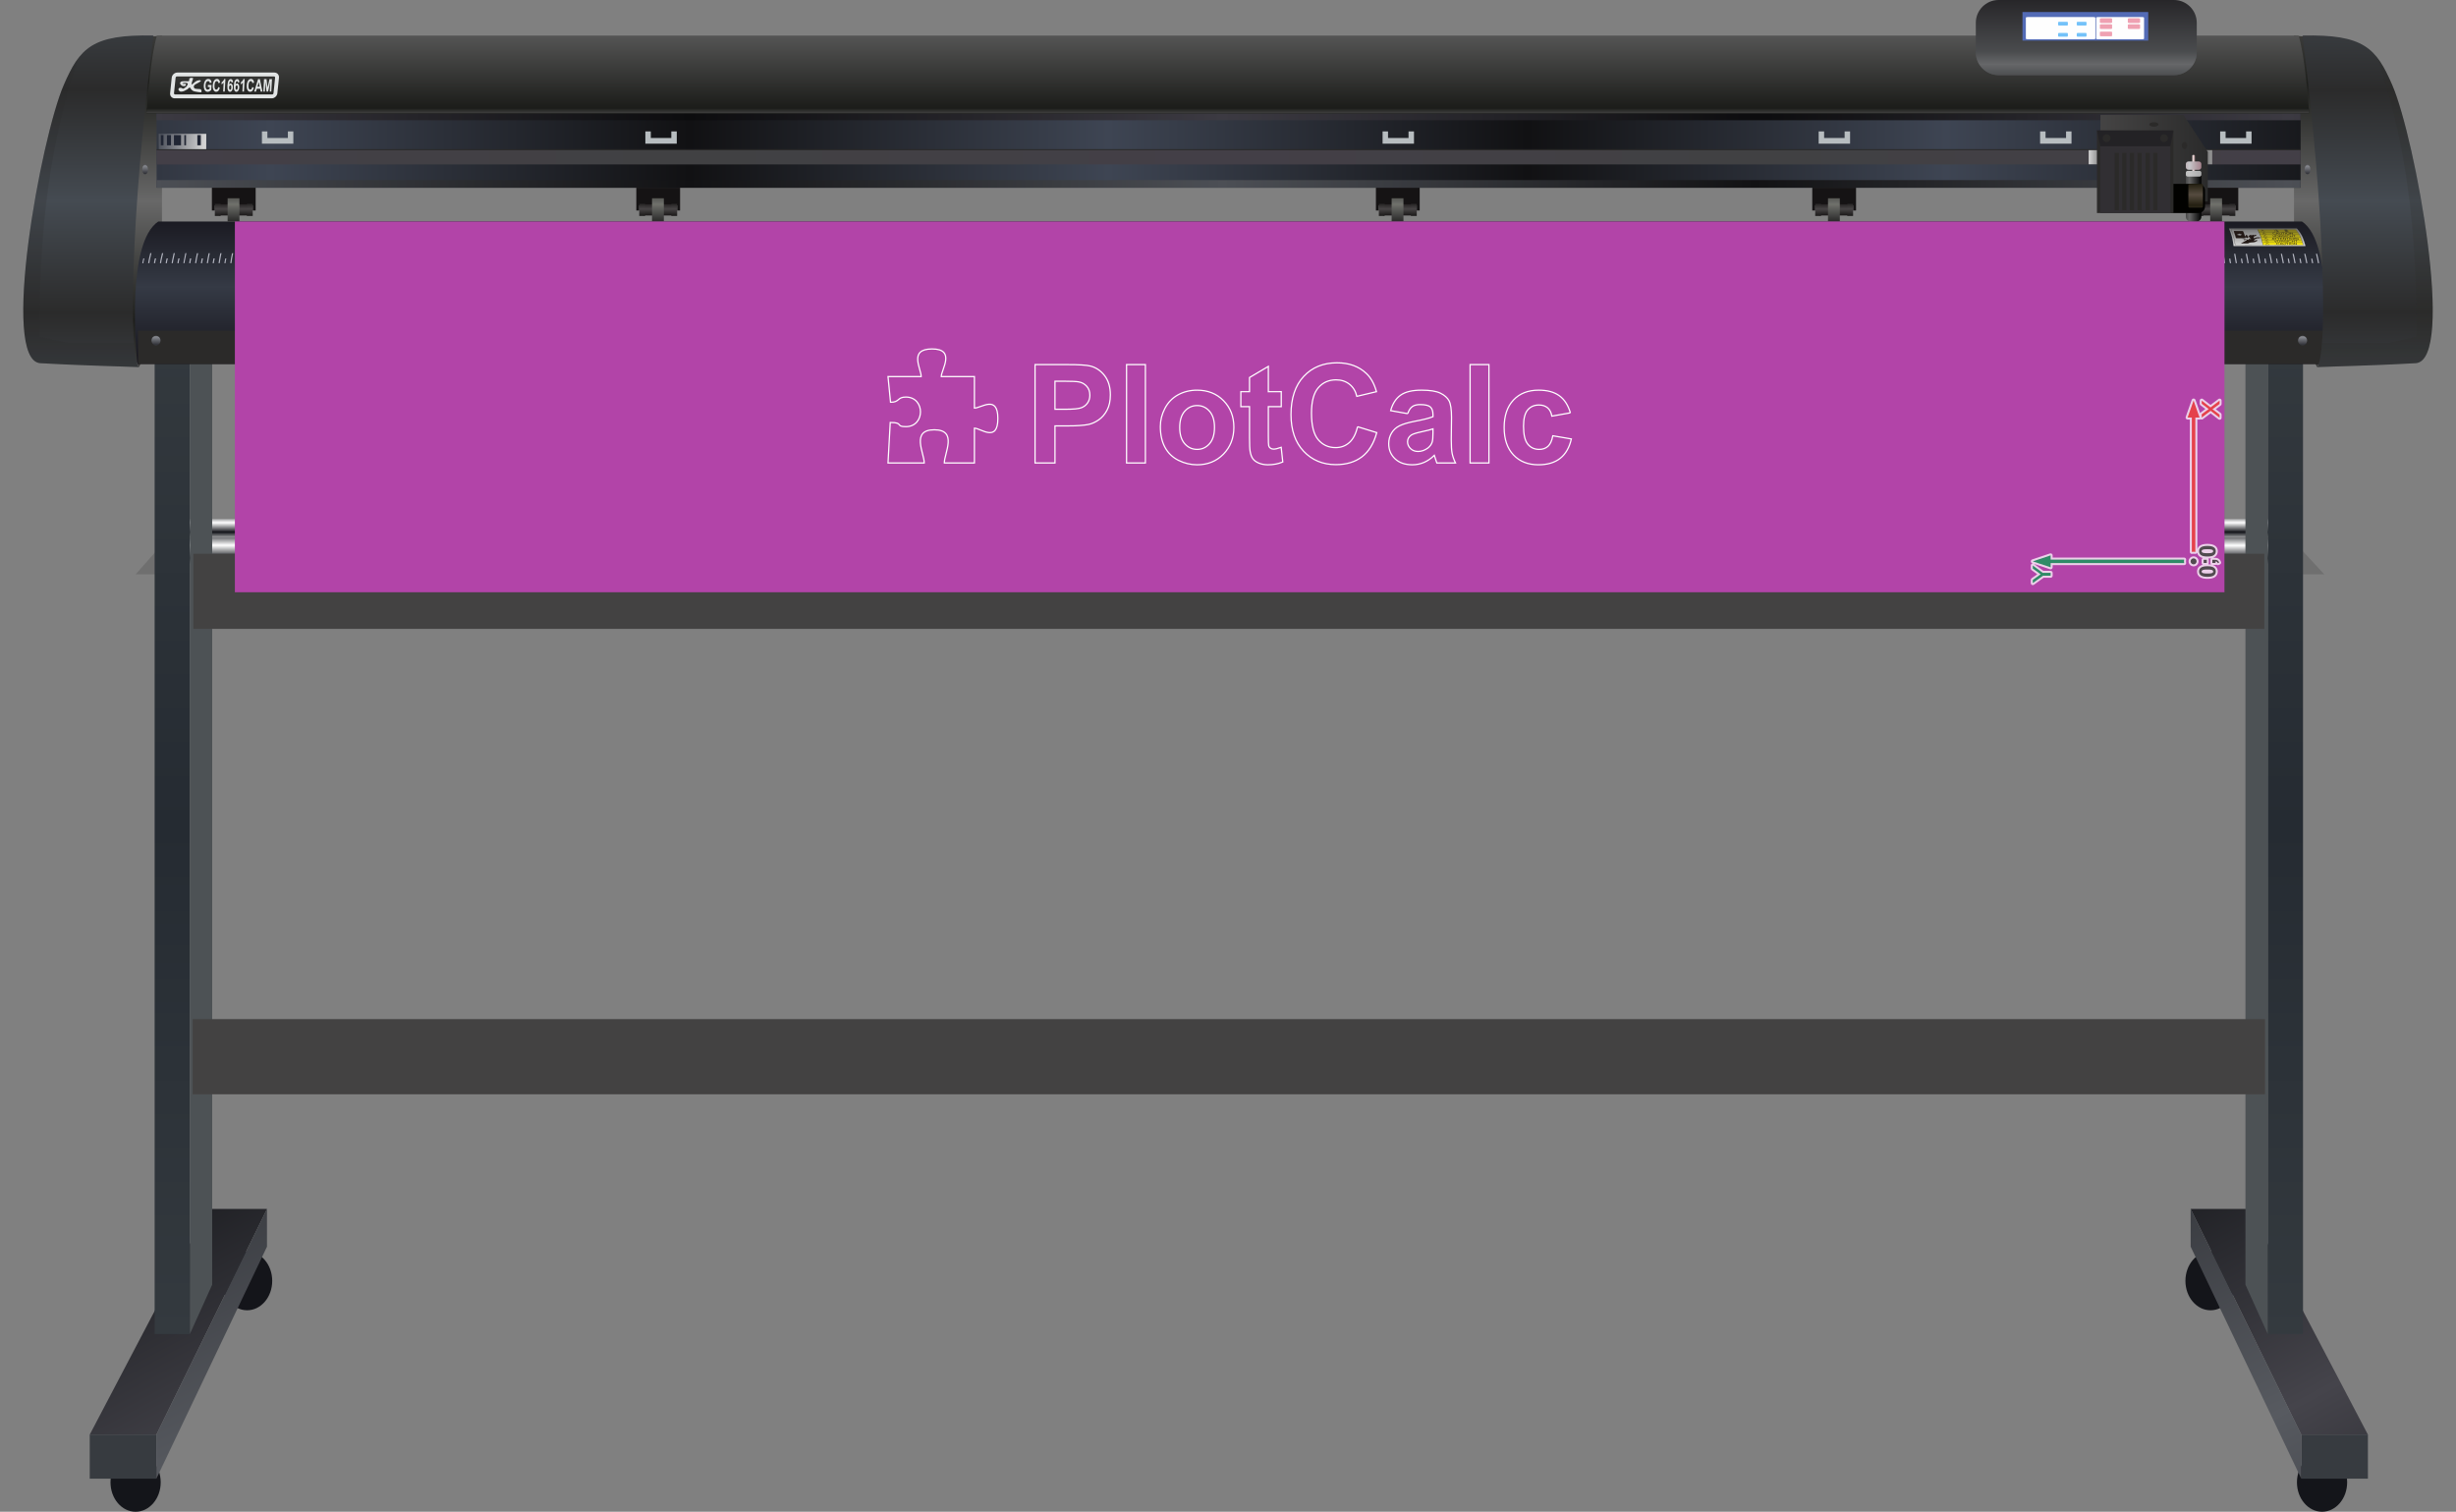 <!-- Creator: plotcalc.com 1000$ --><svg version="1.2" xmlns="http://www.w3.org/2000/svg" viewBox="-1775067 -179219 1987413 1223245" xmlns:xlink="http://www.w3.org/1999/xlink"><rect x="-1775067" y="-179219" width="1987413" height="1223245" fill="#808080" stroke="none"/><defs><linearGradient id="G1" x1="-825052" x2="-825052" y1="79960" y2="-16320" spreadMethod="reflect" gradientUnits="userSpaceOnUse"><stop offset="0%" stop-color="rgba(30,31,28,1)"/><stop offset="100%" stop-color="rgba(104,104,104,1)"/></linearGradient><linearGradient id="G2" x1="-1643985" x2="-1643985" y1="79960" y2="-16320" spreadMethod="reflect" gradientUnits="userSpaceOnUse"><stop offset="0%" stop-color="rgba(30,31,28,1)"/><stop offset="100%" stop-color="rgba(104,104,104,1)"/></linearGradient><linearGradient id="G3" x1="-1556144" x2="-1217168" y1="-57706" y2="-57706" spreadMethod="reflect" gradientUnits="userSpaceOnUse"><stop offset="0%" stop-color="rgba(62,69,83,1)"/><stop offset="100%" stop-color="rgba(17,17,19,1)"/></linearGradient><linearGradient id="G4" x1="-1648348" x2="-1217168" y1="-85017" y2="-85017" spreadMethod="reflect" gradientUnits="userSpaceOnUse"><stop offset="0%" stop-color="rgba(60,58,66,1)"/><stop offset="100%" stop-color="rgba(12,12,14,1)"/></linearGradient><linearGradient id="G5" x1="-1648348" x2="-1217168" y1="-30395" y2="-30395" spreadMethod="reflect" gradientUnits="userSpaceOnUse"><stop offset="0%" stop-color="rgba(76,79,85,1)"/><stop offset="100%" stop-color="rgba(18,18,20,1)"/></linearGradient><linearGradient id="G6" x1="-1648348" x2="-1217168" y1="-51937" y2="-51937" spreadMethod="reflect" gradientUnits="userSpaceOnUse"><stop offset="0%" stop-color="rgba(67,63,71,1)"/><stop offset="100%" stop-color="rgba(65,65,67,1)"/></linearGradient><linearGradient id="G7" x1="-1622405" x2="-1622405" y1="243683" y2="236041" spreadMethod="reflect" gradientUnits="userSpaceOnUse"><stop offset="0%" stop-color="rgba(255,255,255,1)"/><stop offset="100%" stop-color="rgba(20,22,27,1)"/></linearGradient><linearGradient id="G8" x1="-1622334" x2="-1622333" y1="261978" y2="251708" spreadMethod="reflect" gradientUnits="userSpaceOnUse"><stop offset="0%" stop-color="rgba(255,255,255,1)"/><stop offset="100%" stop-color="rgba(20,22,27,1)"/></linearGradient><linearGradient id="G9" x1="-1559029" x2="-1656257" y1="981617" y2="799881" spreadMethod="reflect" gradientUnits="userSpaceOnUse"><stop offset="0%" stop-color="rgba(69,68,75,1)"/><stop offset="100%" stop-color="rgba(29,30,34,1)"/></linearGradient><linearGradient id="G10" x1="-1649931" x2="-1649931" y1="489557" y2="78927" spreadMethod="reflect" gradientUnits="userSpaceOnUse"><stop offset="0%" stop-color="rgba(37,43,50,1)"/><stop offset="100%" stop-color="rgba(52,58,63,1)"/></linearGradient><linearGradient id="G11" x1="-1559029" x2="-1648544" y1="981617" y2="799026" spreadMethod="reflect" gradientUnits="userSpaceOnUse"><stop offset="0%" stop-color="rgba(87,90,96,1)"/><stop offset="100%" stop-color="rgba(55,57,62,1)"/></linearGradient><linearGradient id="G12" x1="-835813" x2="-933042" y1="981617" y2="799881" spreadMethod="reflect" gradientUnits="userSpaceOnUse"><stop offset="0%" stop-color="rgba(69,68,75,1)"/><stop offset="100%" stop-color="rgba(29,30,34,1)"/></linearGradient><linearGradient id="G13" x1="-916869" x2="-916869" y1="489557" y2="78927" spreadMethod="reflect" gradientUnits="userSpaceOnUse"><stop offset="0%" stop-color="rgba(37,43,50,1)"/><stop offset="100%" stop-color="rgba(52,58,63,1)"/></linearGradient><linearGradient id="G14" x1="-889718" x2="-979233" y1="981617" y2="799026" spreadMethod="reflect" gradientUnits="userSpaceOnUse"><stop offset="0%" stop-color="rgba(87,90,96,1)"/><stop offset="100%" stop-color="rgba(55,57,62,1)"/></linearGradient><linearGradient id="G15" x1="-1645488" x2="-1609804" y1="-67153" y2="-61420" spreadMethod="reflect" gradientUnits="userSpaceOnUse"><stop offset="0%" stop-color="rgba(78,82,92,1)"/><stop offset="100%" stop-color="rgba(212,212,212,1)"/></linearGradient><linearGradient id="G16" x1="-1544340" x2="-1544340" y1="115314" y2="53015" spreadMethod="reflect" gradientUnits="userSpaceOnUse"><stop offset="0%" stop-color="rgba(22,21,28,1)"/><stop offset="100%" stop-color="rgba(53,58,69,1)"/></linearGradient><linearGradient id="G17" x1="-927875" x2="-927875" y1="3914" y2="25160" spreadMethod="reflect" gradientUnits="userSpaceOnUse"><stop offset="0%" stop-color="rgba(102,102,102,1)"/><stop offset="100%" stop-color="rgba(254,254,254,1)"/></linearGradient><linearGradient id="G18" x1="-913316" x2="-913315" y1="6511" y2="19044" spreadMethod="reflect" gradientUnits="userSpaceOnUse"><stop offset="0%" stop-color="rgba(120,111,32,1)"/><stop offset="100%" stop-color="rgba(249,233,12,1)"/></linearGradient><linearGradient id="G19" x1="-1657385" x2="-1657385" y1="-38751" y2="-44685" spreadMethod="reflect" gradientUnits="userSpaceOnUse"><stop offset="0%" stop-color="rgba(50,51,57,1)"/><stop offset="100%" stop-color="rgba(131,133,139,1)"/></linearGradient><linearGradient id="G20" x1="-1591718" x2="-1591718" y1="-10085" y2="-4852" spreadMethod="reflect" gradientUnits="userSpaceOnUse"><stop offset="0%" stop-color="rgba(71,68,69,1)"/><stop offset="100%" stop-color="rgba(27,25,25,1)"/></linearGradient><linearGradient id="G21" x1="-1600027" x2="-1600027" y1="-10144" y2="-4459" spreadMethod="reflect" gradientUnits="userSpaceOnUse"><stop offset="0%" stop-color="rgba(71,68,69,1)"/><stop offset="100%" stop-color="rgba(27,25,25,1)"/></linearGradient><linearGradient id="G22" x1="-1574053" x2="-1574053" y1="-10144" y2="-4459" spreadMethod="reflect" gradientUnits="userSpaceOnUse"><stop offset="0%" stop-color="rgba(71,68,69,1)"/><stop offset="100%" stop-color="rgba(27,25,25,1)"/></linearGradient><linearGradient id="G23" x1="-1585023" x2="-1585023" y1="-13944" y2="0" spreadMethod="reflect" gradientUnits="userSpaceOnUse"><stop offset="0%" stop-color="rgba(112,113,108,1)"/><stop offset="100%" stop-color="rgba(41,41,41,1)"/></linearGradient><linearGradient id="G24" x1="-1273547" x2="-1273547" y1="-10085" y2="-4852" spreadMethod="reflect" gradientUnits="userSpaceOnUse"><stop offset="0%" stop-color="rgba(71,68,69,1)"/><stop offset="100%" stop-color="rgba(27,25,25,1)"/></linearGradient><linearGradient id="G25" x1="-1281856" x2="-1281856" y1="-10144" y2="-4459" spreadMethod="reflect" gradientUnits="userSpaceOnUse"><stop offset="0%" stop-color="rgba(71,68,69,1)"/><stop offset="100%" stop-color="rgba(27,25,25,1)"/></linearGradient><linearGradient id="G26" x1="-1255882" x2="-1255882" y1="-10144" y2="-4459" spreadMethod="reflect" gradientUnits="userSpaceOnUse"><stop offset="0%" stop-color="rgba(71,68,69,1)"/><stop offset="100%" stop-color="rgba(27,25,25,1)"/></linearGradient><linearGradient id="G27" x1="-1266852" x2="-1266852" y1="-13944" y2="0" spreadMethod="reflect" gradientUnits="userSpaceOnUse"><stop offset="0%" stop-color="rgba(112,113,108,1)"/><stop offset="100%" stop-color="rgba(41,41,41,1)"/></linearGradient><linearGradient id="G28" x1="-964248" x2="-964248" y1="-10085" y2="-4852" spreadMethod="reflect" gradientUnits="userSpaceOnUse"><stop offset="0%" stop-color="rgba(71,68,69,1)"/><stop offset="100%" stop-color="rgba(27,25,25,1)"/></linearGradient><linearGradient id="G29" x1="-972557" x2="-972557" y1="-10144" y2="-4459" spreadMethod="reflect" gradientUnits="userSpaceOnUse"><stop offset="0%" stop-color="rgba(71,68,69,1)"/><stop offset="100%" stop-color="rgba(27,25,25,1)"/></linearGradient><linearGradient id="G30" x1="-946583" x2="-946583" y1="-10144" y2="-4459" spreadMethod="reflect" gradientUnits="userSpaceOnUse"><stop offset="0%" stop-color="rgba(71,68,69,1)"/><stop offset="100%" stop-color="rgba(27,25,25,1)"/></linearGradient><linearGradient id="G31" x1="-957553" x2="-957553" y1="-13944" y2="0" spreadMethod="reflect" gradientUnits="userSpaceOnUse"><stop offset="0%" stop-color="rgba(112,113,108,1)"/><stop offset="100%" stop-color="rgba(41,41,41,1)"/></linearGradient><linearGradient id="G32" x1="-1648412" x2="-1648411" y1="99623" y2="93689" spreadMethod="reflect" gradientUnits="userSpaceOnUse"><stop offset="0%" stop-color="rgba(50,51,57,1)"/><stop offset="100%" stop-color="rgba(131,133,139,1)"/></linearGradient><linearGradient id="G33" x1="-1268342" x2="-1268341" y1="99623" y2="93689" spreadMethod="reflect" gradientUnits="userSpaceOnUse"><stop offset="0%" stop-color="rgba(50,51,57,1)"/><stop offset="100%" stop-color="rgba(131,133,139,1)"/></linearGradient><linearGradient id="G34" x1="-888241" x2="-888240" y1="99623" y2="93689" spreadMethod="reflect" gradientUnits="userSpaceOnUse"><stop offset="0%" stop-color="rgba(50,51,57,1)"/><stop offset="100%" stop-color="rgba(131,133,139,1)"/></linearGradient><linearGradient id="G35" x1="-1709597" x2="-1709597" y1="-16357" y2="-106790" spreadMethod="reflect" gradientUnits="userSpaceOnUse"><stop offset="0%" stop-color="rgba(69,75,82,1)"/><stop offset="100%" stop-color="rgba(43,43,43,1)"/></linearGradient><linearGradient id="G36" x1="-842096" x2="-842096" y1="-16357" y2="-106174" spreadMethod="reflect" gradientUnits="userSpaceOnUse"><stop offset="0%" stop-color="rgba(69,75,82,1)"/><stop offset="100%" stop-color="rgba(43,43,43,1)"/></linearGradient><linearGradient id="G37" x1="-1530528" x2="-1530528" y1="-88110" y2="-155017" spreadMethod="reflect" gradientUnits="userSpaceOnUse"><stop offset="0%" stop-color="rgba(24,25,22,1)"/><stop offset="100%" stop-color="rgba(89,89,89,1)"/></linearGradient><linearGradient id="G38" x1="-1530528" x2="-1530528" y1="-88110" y2="-91585" spreadMethod="reflect" gradientUnits="userSpaceOnUse"><stop offset="0%" stop-color="rgba(59,59,58,1)"/><stop offset="100%" stop-color="rgba(28,29,26,1)"/></linearGradient><linearGradient id="G39" x1="-884417" x2="-884416" y1="-38751" y2="-44685" spreadMethod="reflect" gradientUnits="userSpaceOnUse"><stop offset="0%" stop-color="rgba(50,51,57,1)"/><stop offset="100%" stop-color="rgba(131,133,139,1)"/></linearGradient><linearGradient id="G40" x1="-1066972" x2="-1066972" y1="-179219" y2="-129268" spreadMethod="reflect" gradientUnits="userSpaceOnUse"><stop offset="0%" stop-color="rgba(39,38,41,1)"/><stop offset="100%" stop-color="rgba(81,83,85,1)"/></linearGradient><linearGradient id="G41" x1="-1066972" x2="-1066971" y1="-137751" y2="-127215" spreadMethod="reflect" gradientUnits="userSpaceOnUse"><stop offset="0%" stop-color="rgba(73,75,77,1)"/><stop offset="100%" stop-color="rgba(102,103,105,1)"/></linearGradient><linearGradient id="G42" x1="-1248274" x2="-1248274" y1="-10085" y2="-4852" spreadMethod="reflect" gradientUnits="userSpaceOnUse"><stop offset="0%" stop-color="rgba(71,68,69,1)"/><stop offset="100%" stop-color="rgba(27,25,25,1)"/></linearGradient><linearGradient id="G43" x1="-1256583" x2="-1256583" y1="-10144" y2="-4459" spreadMethod="reflect" gradientUnits="userSpaceOnUse"><stop offset="0%" stop-color="rgba(71,68,69,1)"/><stop offset="100%" stop-color="rgba(27,25,25,1)"/></linearGradient><linearGradient id="G44" x1="-1230609" x2="-1230609" y1="-10144" y2="-4459" spreadMethod="reflect" gradientUnits="userSpaceOnUse"><stop offset="0%" stop-color="rgba(71,68,69,1)"/><stop offset="100%" stop-color="rgba(27,25,25,1)"/></linearGradient><linearGradient id="G45" x1="-1241579" x2="-1241579" y1="-13944" y2="0" spreadMethod="reflect" gradientUnits="userSpaceOnUse"><stop offset="0%" stop-color="rgba(112,113,108,1)"/><stop offset="100%" stop-color="rgba(41,41,41,1)"/></linearGradient><linearGradient id="G46" x1="-1626654" x2="-1626654" y1="-10085" y2="-4852" spreadMethod="reflect" gradientUnits="userSpaceOnUse"><stop offset="0%" stop-color="rgba(71,68,69,1)"/><stop offset="100%" stop-color="rgba(27,25,25,1)"/></linearGradient><linearGradient id="G47" x1="-1634963" x2="-1634963" y1="-10144" y2="-4459" spreadMethod="reflect" gradientUnits="userSpaceOnUse"><stop offset="0%" stop-color="rgba(71,68,69,1)"/><stop offset="100%" stop-color="rgba(27,25,25,1)"/></linearGradient><linearGradient id="G48" x1="-1608989" x2="-1608989" y1="-10144" y2="-4459" spreadMethod="reflect" gradientUnits="userSpaceOnUse"><stop offset="0%" stop-color="rgba(71,68,69,1)"/><stop offset="100%" stop-color="rgba(27,25,25,1)"/></linearGradient><linearGradient id="G49" x1="-1619959" x2="-1619959" y1="-13944" y2="0" spreadMethod="reflect" gradientUnits="userSpaceOnUse"><stop offset="0%" stop-color="rgba(112,113,108,1)"/><stop offset="100%" stop-color="rgba(41,41,41,1)"/></linearGradient><linearGradient id="G50" x1="-84884" x2="-75701" y1="-51997" y2="-51997" spreadMethod="reflect" gradientUnits="userSpaceOnUse"><stop offset="0%" stop-color="rgba(212,212,212,1)"/><stop offset="100%" stop-color="rgba(130,130,130,1)"/></linearGradient><linearGradient id="G51" x1="15040" x2="5664" y1="-51997" y2="-51997" spreadMethod="reflect" gradientUnits="userSpaceOnUse"><stop offset="0%" stop-color="rgba(150,150,150,1)"/><stop offset="100%" stop-color="rgba(97,97,97,1)"/></linearGradient><linearGradient id="G52" x1="11481" x2="-75459" y1="-51258" y2="-51258" spreadMethod="reflect" gradientUnits="userSpaceOnUse"><stop offset="0%" stop-color="rgba(43,43,43,1)"/><stop offset="100%" stop-color="rgba(69,68,68,1)"/></linearGradient><linearGradient id="G53" x1="1080" x2="-573" y1="-43697" y2="-43697" spreadMethod="reflect" gradientUnits="userSpaceOnUse"><stop offset="0%" stop-color="rgba(165,130,134,1)"/><stop offset="100%" stop-color="rgba(243,231,227,1)"/></linearGradient><linearGradient id="G54" x1="6286" x2="-3339" y1="-20289" y2="-20289" spreadMethod="reflect" gradientUnits="userSpaceOnUse"><stop offset="0%" stop-color="rgba(0,0,0,1)"/><stop offset="100%" stop-color="rgba(102,102,102,1)"/></linearGradient><linearGradient id="G55" x1="6286" x2="-3339" y1="-38665" y2="-38666" spreadMethod="reflect" gradientUnits="userSpaceOnUse"><stop offset="0%" stop-color="rgba(173,173,173,1)"/><stop offset="100%" stop-color="rgba(196,196,196,1)"/></linearGradient><linearGradient id="G56" x1="6286" x2="-3339" y1="-45221" y2="-45221" spreadMethod="reflect" gradientUnits="userSpaceOnUse"><stop offset="0%" stop-color="rgba(165,130,140,1)"/><stop offset="100%" stop-color="rgba(200,199,202,1)"/></linearGradient><linearGradient id="G57" x1="-3711" x2="-3711" y1="-21713" y2="-30387" spreadMethod="reflect" gradientUnits="userSpaceOnUse"><stop offset="0%" stop-color="rgba(86,76,64,1)"/><stop offset="100%" stop-color="rgba(35,31,17,1)"/></linearGradient><linearGradient id="GS1" x1="0" x2="0" y1="0" y2="25000" gradientUnits="userSpaceOnUse"><stop offset="25%" stop-color="rgba(0,0,0,.2)"/><stop offset="100%" stop-color="rgba(0,0,0,0)"/></linearGradient><linearGradient id="GS2" x1="0" x2="0" y1="300000" y2="100000" gradientUnits="userSpaceOnUse"><stop offset="0%" stop-color="rgba(0,0,0,.1)"/><stop offset="100%" stop-color="rgba(0,0,0,0)"/></linearGradient></defs><path id="theMotionPath" d="M0 0H-1560000H0" /><g><path fill="url(#G1)" d="m151819 11478l-51917 106343-18638-37861v-230421l20950 2074z"/><path fill="url(#G2)" d="m-1714540 11478l51916 106343 18639-37861v-230421l-20950 2074z"/><path fill="url(#G3)" d="m-1648348-27302h1734952v-60808h-1734952z"/><path fill="url(#G4)" d="m-1648348-81924h1734952v-6186h-1734952z"/><path fill="url(#G5)" d="m-1648348-27302h1734952v-6186h-1734952z"/><path fill="url(#G6)" d="m-1648348-57706h1734952v11538h-1734952z"/><path fill="rgba(43,42,41,1)" d="m-1648348-57706h1734952v-815h-1734952z"/><path fill="rgba(183,189,192,1)" d="m-277971-62964v-9919h-4409v5319h-16594v-5319h-4409v9919z"/><path fill="rgba(111,111,111,1)" d="m-1643247 260586l-2654 24918h-19408z"/><path fill="url(#G7)" d="m-1624075 240667h1696394c2299 0 4180 2030 4180 4511v12632c0 2481-1881 4511-4180 4511h-1696394c-2299 0-4180-2030-4180-4511v-12632c0-2481 1881-4511 4180-4511"/><path fill="rgba(111,111,111,1)" d="m82649 260586l2782 24918h20341z"/><path fill="url(#G8)" d="m-1624075 255696h1696394c2299 0 4180 2030 4180 4511v12632c0 2481-1881 4511-4180 4511h-1696394c-2299 0-4180-2030-4180-4511v-12632c0-2481 1881-4511 4180-4511"/><path fill="rgba(20,21,26,1)" d="m-1665339 1044026c-11218 0-20313-10652-20313-23792 0-13141 9095-23793 20313-23793 11219 0 20314 10652 20314 23793 0 13140-9095 23792-20314 23792"/><path fill="rgba(20,21,26,1)" d="m-1575098 881009c-11219 0-20313-10652-20313-23793 0-13140 9094-23793 20313-23793 11219 0 20314 10653 20314 23793 0 13141-9095 23793-20314 23793"/><path fill="url(#G9)" d="m-1648544 981617h-53905l95857-182591h47563z"/><path fill="url(#G10)" d="m-1621393 900186h-28538v-821259h28538z"/><path fill="rgba(77,82,85,1)" d="m-1621393 900186l18034-39906v-821258l-18034 39905z"/><path fill="rgba(55,59,64,1)" d="m-1648544 981617h-53905v35663h53905z"/><path fill="url(#G11)" d="m-1648544 981617l89515-182591v30530l-89515 187724z"/><path fill="rgba(20,21,26,1)" d="m103947 1044026c11219 0 20314-10652 20314-23792 0-13141-9095-23793-20314-23793-11218 0-20313 10652-20313 23793 0 13140 9095 23792 20313 23792"/><path fill="rgba(20,21,26,1)" d="m13707 881009c11218 0 20313-10652 20313-23793 0-13140-9095-23793-20313-23793-11219 0-20314 10653-20314 23793 0 13141 9095 23793 20314 23793"/><path fill="url(#G12)" d="m87153 981617h53905l-95857-182591h-47563z"/><path fill="url(#G13)" d="m60002 900186h28538v-821259h-28538z"/><path fill="rgba(77,82,85,1)" d="m60002 900186l-18034-39906v-821258l18034 39905z"/><path fill="rgba(55,59,64,1)" d="m87153 981617h53905v35663h-53905z"/><path fill="url(#G14)" d="m87153 981617l-89515-182591v30530l89515 187724z"/><path fill="url(#G15)" d="m-1646604-70939h38448v12418h-38448z"/><path fill="rgba(33,38,52,1)" d="m-1644927-69919h2129v8267h-2129z"/><path fill="rgba(33,38,52,1)" d="m-1639992-69919h3258v8267h-3258z"/><path fill="rgba(33,38,52,1)" d="m-1634315-69919h5710v8267h-5710z"/><path fill="rgba(33,38,52,1)" d="m-1625928-69919h1387v8267h-1387z"/><path fill="rgba(33,38,52,1)" d="m-1615381-69919h2823v8267h-2823z"/><path fill="url(#G16)" d="m-1663944 115314c-1410-14784-8424-98522 16990-115314h1734633c25414 16792 18401 100530 16990 115314z"/><path fill="rgba(179,181,192,1)" d="m67415 33738c295 0 589 0 884 0-74-606-256-1206-368-1822-109-600-221-1215-295-1823-295 0-589 0-884 0 74 608 186 1223 295 1823 112 616 294 1216 368 1822m4714 0c295 0 590 0 958 0-221-1266-516-2533-737-3798-220-1266-515-2534-810-3802-368 0-663 0-958 0 295 1268 590 2536 811 3802 221 1265 516 2532 736 3798m28507 0c295 0 590 0 958 0-221-1266-480-2540-736-3798-260-1275-590-2534-884-3802-369 0-663 0-958 0 295 1268 625 2527 884 3802 256 1258 515 2532 736 3798m-9502 0c295 0 589 0 958 0-221-1266-481-2540-737-3798-259-1275-589-2534-884-3802-368 0-663 0-957 0 294 1268 624 2527 883 3802 257 1258 516 2532 737 3798m-9502 0c294 0 589 0 957 0-221-1266-480-2540-736-3798-260-1275-590-2535-811-3802-368 0-663 0-957 0 294 1268 551 2527 810 3802 256 1258 516 2532 737 3798m-19005 0c295 0 589 0 958 0-221-1266-445-2544-663-3798-224-1283-589-2535-811-3802-368 0-663 0-957 0 221 1267 586 2519 810 3802 219 1254 442 2532 663 3798m33222 0c294 0 589 0 957 0-74-606-256-1206-368-1822-109-600-221-1215-295-1823-368 0-663 0-957 0 73 608 185 1223 294 1823 112 616 295 1216 369 1822m-9503 0c295 0 589 0 958 0-74-606-257-1206-369-1822-109-600-221-1215-294-1823-369 0-663 0-958 0 74 608 186 1223 295 1823 112 616 294 1216 368 1822m-9502 0c294 0 589 0 957 0-73-606-256-1206-368-1822-109-600-221-1215-295-1823-368 0-663 0-957 0 73 608 185 1223 294 1823 112 616 295 1216 369 1822m-18931 0c294 0 589 0 957 0-73-606-256-1206-368-1822-109-600-221-1215-221-1823-368 0-663 0-958 0 74 608 112 1223 221 1823 112 616 295 1216 369 1822m-4788 0c294 0 589 0 957 0-221-1266-444-2544-663-3798-223-1283-515-2534-810-3802-368 0-589 0-884 0 221 1267 513 2519 737 3802 218 1253 442 2532 663 3798m-9503 0c295 0 590 0 958 0-221-1266-442-2533-663-3798-221-1266-516-2535-737-3802-368 0-663 0-957 0 221 1267 516 2536 736 3802 221 1265 442 2532 663 3798m4788 0c295 0 590 0 958 0-74-606-256-1206-368-1822-109-600-148-1215-221-1823-369 0-663 0-958 0 74 608 112 1223 221 1823 112 616 295 1216 368 1822m-1698872 0c295 0 590 0 958 0 0-648 147-1297 294-1946 148-648 295-1298 442-1947-368 0-663 0-957 0-147 649-295 1299-442 1947-147 649-295 1298-295 1946m1632430 0c294 0 589 0 957 0-73-606-258-1211-294-1822-37-605-148-1215-148-1823-368 0-663 0-957 0 0 608 110 1218 147 1823 37 611 221 1216 295 1822m4714 0c295 0 589 0 958 0-221-1266-333-2538-516-3798-185-1273-442-2535-589-3802-369 0-663 0-958 0 147 1267 404 2529 589 3802 183 1260 295 2532 516 3798m38009 0c295 0 590 0 884 0-221-1266-370-2545-589-3798-224-1283-516-2534-737-3802-294 0-589 0-884 0 221 1268 552 2529 737 3802 183 1260 368 2532 589 3798m9429 0c295 0 589 0 958 0-221-1266-442-2533-663-3798-221-1266-442-2534-663-3802-369 0-663 0-958 0 221 1268 442 2536 663 3802 221 1265 442 2532 663 3798m-18931 0c295 0 589 0 958 0-221-1266-407-2538-590-3798-185-1273-442-2534-663-3802-368 0-663 0-957 0 221 1268 478 2529 663 3802 183 1260 368 2532 589 3798m-9502 0c294 0 589 0 957 0-221-1266-406-2538-589-3798-185-1273-442-2534-663-3802-368 0-663 0-958 0 221 1268 478 2529 663 3802 184 1260 369 2532 590 3798m-9503 0c295 0 590 0 958 0-221-1266-442-2533-589-3798-148-1266-369-2534-590-3802-368 0-663 0-957 0 221 1268 478 2529 663 3802 183 1260 294 2532 515 3798m-19004 0c294 0 589 0 957 0-147-1266-332-2538-515-3798-185-1273-369-2534-590-3802-368 0-663 0-957 0 221 1268 404 2529 589 3802 183 1260 368 2532 516 3798m42723 0c295 0 590 0 958 0-74-606-221-1215-295-1822-73-606-221-1215-221-1823-368 0-663 0-957 0 0 608 147 1217 221 1823 73 607 221 1216 294 1822m19005 0c295 0 589 0 958 0-74-606-293-1200-369-1822-72-601-147-1215-221-1823-368 0-663 0-957 0 73 608 148 1222 221 1823 75 622 294 1216 368 1822m-9502 0c294 0 589 0 957 0-73-606-293-1200-368-1822-73-601-147-1215-221-1823-368 0-663 0-958 0 74 608 149 1222 221 1823 76 622 295 1216 369 1822m-19005 0c295 0 589 0 958 0-74-606-222-1215-295-1822-73-606-147-1215-221-1823-368 0-663 0-958 0 74 608 148 1217 221 1823 74 607 221 1216 295 1822m-9502 0c294 0 589 0 957 0-73-606-221-1215-294-1822-74-606-148-1215-221-1823-369 0-663 0-958 0 74 608 148 1217 221 1823 73 607 221 1216 295 1822m-9429 0c295 0 589 0 884 0-74-606-221-1215-295-1822-73-606-147-1215-221-1823-294 0-589 0-884 0 74 608 148 1217 221 1823 74 607 221 1216 295 1822m-19005 0c295 0 590 0 958 0-74-606-219-1200-295-1822-73-601-147-1215-147-1823-368 0-663 0-958 0 0 608 75 1222 148 1823 75 622 221 1216 294 1822m-142388 0c295 0 590 0 958 0-74-606-111-1211-147-1822-37-605 0-1215 0-1823-369 0-663 0-958 0 0 608-36 1218 0 1823 37 611 74 1216 147 1822m4715 0c294 0 589 0 957 0-73-1266-147-2533-221-3798-73-1266-147-2534-221-3802-368 0-663 0-957 0 73 1268 147 2536 221 3802 73 1265 147 2532 221 3798m75945 0c294 0 589 0 958 0-148-1266-259-2536-369-3798-110-1271-295-2534-442-3802-368 0-663 0-957 0 147 1268 331 2532 441 3802 110 1262 222 2532 369 3798m38009 0c295 0 590 0 958 0-148-1266-296-2541-442-3798-149-1279-368-2535-516-3802-368 0-663 0-957 0 147 1267 405 2532 515 3802 110 1262 295 2532 442 3798m18931 0c295 0 590 0 958 0-147-1266-369-2533-516-3798-147-1266-368-2535-515-3802-369 0-663 0-958 0 147 1267 368 2536 516 3802 147 1265 368 2532 515 3798m-9428 0c294 0 589 0 884 0-148-1266-296-2540-442-3798-149-1278-369-2534-590-3802-295 0-589 0-884 0 221 1268 441 2524 589 3802 147 1258 295 2532 443 3798m-19005 0c295 0 589 0 958 0-148-1266-295-2533-442-3798-148-1266-295-2534-442-3802-369 0-664 0-958 0 147 1268 295 2536 442 3802 147 1265 294 2532 442 3798m-9502 0c294 0 589 0 957 0-147-1266-295-2533-442-3798-147-1266-294-2534-442-3802-368 0-663 0-957 0 147 1268 294 2536 442 3802 147 1265 294 2532 442 3798m-9503 0c295 0 590 0 958 0-148-1266-258-2536-368-3798-111-1271-295-2534-442-3802-369 0-663 0-958 0 147 1268 331 2532 442 3802 110 1262 221 2532 368 3798m-19005 0c295 0 590 0 958 0-147-1266-258-2537-368-3798-111-1271-221-2534-368-3802-369 0-663 0-958 0 147 1268 257 2531 368 3802 110 1261 221 2532 368 3798m-28433 0c295 0 590 0 958 0-148-1266-185-2536-295-3798-111-1271-221-2535-295-3802-368 0-662 0-957 0 73 1267 221 2536 295 3802 73 1265 147 2532 294 3798m18931 0c295 0 589 0 958 0-147-1266-295-2534-369-3799-73-1265-221-2534-294-3801-368 0-663 0-958 0 74 1267 221 2536 295 3801 73 1265 221 2533 368 3799m-9429 0c295 0 590 0 958 0-147-1266-185-2536-295-3798-110-1271-294-2535-368-3802-368 0-663 0-957 0 147 1268 257 2532 368 3802 110 1262 147 2532 294 3798m-19004 0c294 0 589 0 957 0-147-1266-221-2533-294-3798-74-1266-221-2535-295-3802-368 0-663 0-958 0 74 1267 222 2536 295 3802 74 1265 147 2532 295 3798m-9503 0c295 0 590 0 958 0-74-1266-148-2536-221-3798-74-1274-221-2535-295-3802-368 0-662 0-957 0 73 1267 221 2528 295 3802 73 1262 147 2532 220 3798m-9502 0c295 0 589 0 958 0-74-1266-185-2534-221-3798-37-1268-221-2535-221-3802-369 0-663 0-958 0 0 1267 184 2534 221 3802 37 1264 147 2532 221 3798m-19005 0c295 0 590 0 958 0-74-1266-148-2533-221-3799-74-1266-147-2534-147-3801-369 0-663 0-958 0 0 1267 74 2535 147 3801 74 1266 148 2533 221 3799m80733 0c295 0 590 0 958 0-74-606-184-1211-221-1822-37-605-74-1215-74-1823-368 0-663 0-957 0 0 608 37 1218 74 1823 36 611 147 1216 220 1822m37936 0c295 0 589 0 958 0-74-606-148-1215-221-1822-74-606-148-1215-148-1823-368 0-662 0-957 0 0 608 74 1217 147 1823 74 607 148 1216 221 1822m19005 0c295 0 589 0 957 0-73-606-219-1200-294-1822-73-601-74-1215-147-1823-369 0-663 0-958 0 74 608 75 1222 147 1823 75 622 221 1216 295 1822m-9502 0c294 0 589 0 957 0-74-606-219-1200-295-1823-72-600-73-1214-147-1822-295 0-589 0-884 0 0 608 74 1217 148 1823 73 607 147 1216 221 1822m-19005 0c295 0 589 0 957 0-73-606-147-1215-221-1822-73-606-147-1215-147-1823-368 0-663 0-957 0 0 608 74 1217 147 1823 73 607 147 1216 221 1822m-9429 0c295 0 590 0 884 0-73-606-184-1211-221-1822-36-605-73-1215-147-1823-295 0-589 0-884 0 74 608 111 1218 147 1823 37 611 148 1216 221 1822m-9502 0c295 0 589 0 958 0-74-606-185-1211-222-1822-36-605-73-1215-73-1823-368 0-663 0-958 0 0 608 37 1218 74 1823 37 611 147 1216 221 1822m-19005 0c295 0 589 0 958 0-74-606-184-1211-221-1822-37-605-74-1215-74-1823-368 0-663 0-958 0 0 608 38 1218 74 1823 37 611 148 1216 221 1822m-28507 0c295 0 589 0 958 0-74-606-148-1215-148-1822 0-607-73-1215-73-1823-369 0-663 0-958 0 0 608 74 1216 74 1823 0 607 74 1216 147 1822m19005 0c294 0 589 0 957 0-73-606-184-1211-221-1823-36-604-73-1214-73-1822-369 0-663 0-958 0 0 608 37 1218 74 1822 37 612 147 1217 221 1823m-9502 0c294 0 589 0 957 0-74-606-111-1216-147-1822-37-610-74-1215-74-1823-368 0-663 0-958 0 0 608 37 1213 74 1823 37 606 74 1216 148 1822m-19005 0c294 0 589 0 957 0-73-606-147-1215-147-1822 0-607-74-1215-74-1823-368 0-663 0-957 0 0 608 73 1216 73 1823 0 607 74 1216 148 1822m-9429 0c295 0 589 0 884 0-74-606-110-1211-147-1822-37-605-74-1215-74-1823-295 0-589 0-884 0 0 608 37 1218 74 1823 37 611 73 1216 147 1822m-9502 0c294 0 589 0 957 0-73-606-110-1211-147-1822-37-605 0-1215 0-1823-368 0-663 0-958 0 0 608-36 1218 0 1823 37 611 74 1216 148 1822m-19005 0c295 0 589 0 958 0-74-606-111-1211-148-1823-36-604 0-1214 0-1822-368 0-663 0-957 0 0 608-37 1218 0 1822 37 612 73 1217 147 1823m-60872 0h101c-73-1266-73-2533-73-3799 0-1266 0-2534 0-3801h-28zm37153 0c295 0 589 0 958 0-74-1266-111-2534-148-3798-36-1269-73-2534-147-3802-368 0-589 0-884 0 0 1267 37 2533 74 3801 36 1265 73 2533 147 3799m19005 0c294 0 589 0 884 0-74-1266-111-2533-148-3798-36-1268-147-2534-221-3802-294 0-589 0-884 0 74 1268 185 2534 221 3802 37 1265 74 2532 148 3798m-9503 0c295 0 590 0 958 0-74-1266-111-2534-147-3798-37-1269-148-2535-148-3802-368 0-663 0-957 0 0 1267 110 2533 147 3802 37 1264 74 2532 147 3798m-19004 0c294 0 589 0 957 0-73-1266-147-2533-147-3799 0-1265-74-2534-74-3801-368 0-663 0-957 0 0 1267 73 2536 73 3801 0 1266 74 2533 148 3799m-9503 0c295 0 590 0 958 0-74-1266-37-2533-74-3798-36-1269-73-2535-73-3802-369 0-663 0-958 0 0 1267 37 2533 74 3802 36 1265 0 2532 73 3798m-9502 0c295 0 589 0 958 0-74-1266-74-2532-74-3798 0-1266-74-2535-74-3802-368 0-663 0-957 0 0 1267 73 2536 73 3802 0 1266 0 2532 74 3798m23719 0c295 0 589 0 958 0-74-606-74-1215-74-1822 0-607 0-1215 0-1823-368 0-663 0-958 0 0 608 0 1216 0 1823 0 607 0 1216 74 1822m19005 0c294 0 589 0 957 0-73-606-147-1209-147-1823 0-611 0-1214 0-1822-368 0-663 0-958 0 0 608 0 1211 0 1822 0 614 74 1217 148 1823m-9503 0c295 0 590 0 958 0-74-606-74-1215-74-1822 0-607-73-1215 0-1823-368 0-663 0-957 0-74 608 0 1216 0 1823 0 607 0 1216 73 1822m-18931 0c295 0 590 0 884 0-73-606-73-1215-73-1822 0-607 0-1215 0-1823-295 0-590 0-884 0 0 608 0 1216 0 1823 0 607 0 1216 73 1822m-9502 0c295 0 589 0 958 0-74-606-74-1215-74-1822 0-607 0-1215 0-1823-368 0-663 0-958 0 0 608 0 1216 0 1823 0 607 0 1216 74 1822m-9502 0c294 0 589 0 957 0-73-607-73-1215-73-1823 0-606 0-1215 73-1822-368 0-663 0-957 0-74 607-74 1216-74 1822 0 608 0 1216 74 1823m-1262207 0c295 0 590 0 958 0 0-631 38-1270 147-1896 112-639 221-1263 295-1895-368-1-663-1-958-1-73 633-182 1257-294 1896-110 626-148 1265-148 1896m4788 0c295 0 590 0 958 0 74-1315 257-2625 442-3946 183-1310 295-2632 516-3948-369-1-663-2-958-3-221 1317-332 2640-516 3950-184 1321-368 2631-442 3947m1222526 0c295 0 589 0 884 0 74-1289 184-2575 295-3867 110-1287 147-2580 294-3871-294 0-589 0-884-1-147 1290-184 2584-294 3871-111 1292-221 2579-295 3868m28433 0c295 0 590 0 958 0 0-1281 110-2558 221-3842 110-1278 147-2563 295-3845-369-1-663-1-958-2-147 1282-184 2568-295 3846-110 1284-221 2562-221 3843m-9502 0c295 0 589 0 958 0 0-1283 147-2567 221-3850 73-1284 147-2569 294-3854-368 0-663 0-957-1-147 1284-221 2570-295 3854-73 1284-221 2568-221 3851m-9502 0c295 0 589 0 957 0 0-1286 111-2576 221-3859 111-1290 221-2574 369-3861-369 0-663-1-958-1-147 1287-258 2571-368 3861-110 1283-221 2573-221 3860m-18931 0c294 0 589 0 957 0 74-1292 184-2581 295-3876 110-1290 221-2586 368-3880-368 0-663-1-957-2-148 1294-259 2590-369 3880-110 1296-221 2586-294 3878m-1175088 0c295 0 590 0 958 0 73-1302 258-2601 368-3906 110-1299 221-2605 442-3908-368-1-663-2-958-2-220 1303-331 2609-442 3910-110 1304-294 2604-368 3906m1165585 0c295 0 590 0 958 0 74-1296 147-2592 295-3887 147-1294 221-2592 442-3888-369-1-663-1-958-2-221 1296-295 2594-442 3889-147 1295-221 2592-295 3888m-1156082 0c294 0 589 0 957 0 74-1299 147-2598 295-3897 147-1297 294-2597 442-3898-369 0-663 0-958-1-147 1300-295 2600-442 3898-147 1299-221 2599-294 3898m-19005 0c294 0 589 0 957 0 74-1305 222-2611 369-3916 147-1305 294-2612 442-3918-369-1-663-2-958-2-147 1307-295 2614-442 3919-147 1305-295 2612-368 3917m-9502 0c294 0 589 0 957 0 74-1309 221-2619 368-3927 148-1308 295-2619 516-3928-368 0-663 0-958-1-221 1309-368 2620-515 3929-147 1308-295 2618-368 3927m-9503 0c295 0 589 0 958 0 73-1312 185-2630 368-3937 185-1317 368-2625 516-3938-295 0-590-1-884-2-221 1313-405 2621-590 3939-183 1307-294 2625-368 3938m-18931 0c295 0 589 0 958 0 73-1318 294-2638 442-3957 147-1319 368-2638 589-3958-368 0-663 0-958-1-221 1320-442 2640-589 3958-147 1319-368 2639-442 3958m1227240 0c295 0 589 0 958 0 0-619 37-1240 73-1858 37-622 148-1239 221-1858-368 0-663 0-957 0-74 619-184 1235-221 1858-37 618-74 1239-74 1858m28507 0c295 0 589 0 958 0 0-615 0-1231 74-1845 73-614 73-1231 147-1846-369 0-663 0-958-1-74 616-74 1232-147 1846-74 615-74 1231-74 1846m-9502 0c294 0 589 0 957 0 0-616 1-1233 74-1849 74-616 147-1232 221-1850-368 0-663 0-958 0-73 617-147 1234-221 1850-73 616-73 1233-73 1849m-9503 0c295 0 590 0 958 0 0-618 0-1236 74-1854 73-617 147-1235 221-1853-368-1-663-1-958-1-73 618-147 1237-221 1854-73 618-74 1236-74 1854m-19004 0c294 0 589 0 957 0 0-621 37-1243 74-1863 37-623 147-1241 221-1862-368 0-663 0-958 0-73 620-184 1239-221 1862-36 619-73 1242-73 1863m-1175014 0c294 0 589 0 957 0 0-625 74-1251 148-1876 73-625 147-1251 221-1876-369-1-663-1-958-2-74 626-147 1252-221 1877-73 625-147 1251-147 1877m9502 0c295 0 590 0 884 0 0-623 74-1248 147-1872 74-622 148-1247 221-1871-294 0-589 0-884-1-73 625-147 1249-221 1872-73 623-147 1248-147 1872m-19005 0c295 0 590 0 958 0 0-627 74-1255 147-1881 74-627 148-1255 221-1882-368-1-663-1-957-1-74 627-148 1255-221 1882-74 627-148 1255-148 1882m-9502 0c295 0 589 0 958 0 0-628 74-1258 147-1886 74-628 147-1258 295-1886-369-1-663-1-958-1-147 628-221 1258-295 1886-73 628-147 1258-147 1887m-9502 0c294 0 589 0 957 0 0-630 74-1261 148-1891 73-630 221-1260 294-1890-368-1-663-1-957-1-74 631-221 1261-295 1891-73 630-147 1261-147 1891m-19005 0c295 0 589 0 958 0 0-633 38-1273 147-1901 112-640 221-1266 295-1901-369 0-663 0-958 0-74 634-183 1260-295 1901-109 628-147 1268-147 1901m-137600 0c295 0 590 0 958 0 147-1352 442-2705 736-4057 295-1352 590-2705 958-4058-368 0-663 0-958 0-368 1353-663 2706-957 4058-295 1352-589 2705-737 4057m75945 0c295 0 590 0 958 0 147-1340 368-2680 589-4019 221-1339 442-2680 737-4020-368-1-663-1-958-2-294 1340-516 2682-736 4021-221 1340-442 2680-590 4020m37936 0c295 0 589 0 958 0 73-1328 330-2651 515-3984 184-1325 369-2658 590-3988-369 0-663-1-884-2-295 1329-480 2664-663 3987-185 1335-442 2658-516 3987m19005 0c294 0 589 0 957 0 74-1322 259-2650 442-3967 185-1327 369-2644 590-3967-369-1-663-2-958-2-221 1324-404 2641-589 3969-184 1316-369 2645-442 3967m-9503 0c295 0 590 0 958 0 74-1325 331-2645 516-3975 183-1321 368-2653 589-3979-368 0-663-1-958-1-221 1327-406 2658-589 3979-185 1330-442 2650-516 3976m-19004 0c294 0 589 0 957 0 148-1331 295-2663 516-3995 221-1330 368-2664 663-3995-368-1-663-1-958-2-221 1333-442 2666-663 3996-221 1332-368 2665-515 3996m-9503 0c295 0 590 0 958 0 147-1334 295-2669 516-4003 221-1334 442-2670 736-4004-368-1-663-1-957-2-295 1335-516 2671-737 4005-221 1334-368 2669-516 4004m-9428 0c294 0 589 0 884 0 147-1337 368-2675 589-4010 221-1337 368-2676 663-4013-295 0-589-1-884-2-295 1337-442 2677-663 4014-221 1335-442 2674-589 4011m-19005 0c295 0 589 0 957 0 148-1342 369-2684 590-4026 221-1341 442-2684 737-4027-369-1-664-1-958-2-295 1343-516 2686-737 4028-220 1342-442 2685-589 4027m-28507 0c295 0 589 0 958 0 147-1347 403-2688 662-4043 257-1340 516-2697 811-4046-369 0-663 0-958 0-295 1348-589 2697-810 4046-221 1348-516 2696-663 4043m19005 0c294 0 589 0 957 0 148-1344 333-2697 589-4033 260-1351 516-2689 811-4034-369 0-663 0-958-1-294 1345-551 2683-810 4035-256 1336-442 2689-589 4033m-9503 0c295 0 589 0 958 0 147-1345 404-2683 663-4037 256-1339 442-2694 810-4040-368-1-663-1-958-2-368 1347-553 2702-810 4041-259 1354-515 2693-663 4038m-19004 0c294 0 589 0 957 0 147-1349 407-2706 663-4049 259-1356 516-2700 884-4049-368 0-663 0-958-1-368 1350-624 2693-884 4050-256 1343-515 2700-662 4049m-9429 0c295 0 589 0 884 0 147-1350 477-2692 736-4051 257-1343 516-2702 811-4054-295 0-590 0-884-1-295 1353-554 2712-810 4055-260 1359-590 2701-737 4051m-9502 0c294 0 589 0 957 0 148-1351 442-2703 737-4054 294-1351 515-2705 884-4057-369 0-663-1-958-1-368 1352-589 2706-884 4058-294 1350-589 2703-736 4054m-19005 0c295 0 589 0 957 0 148-1352 443-2706 737-4058 294-1352 589-2707 958-4060-369 0-663 0-958 0-368 1353-663 2708-957 4060-295 1352-590 2706-737 4058m80659 0c295 0 590 0 958 0 0-643 112-1293 221-1930 112-650 295-1285 368-1930-368 0-663 0-957-1-74 645-257 1280-369 1931-109 637-221 1287-221 1930m38010 0c294 0 589 0 957 0 0-638 110-1268 221-1914 110-632 221-1275 295-1914-368 0-663-1-958-1-73 639-185 1283-294 1914-112 647-221 1277-221 1915m18931 0c294 0 589 0 957 0 0-635 110-1262 221-1905 110-629 148-1271 295-1905-368-1-663-1-958-1-147 635-185 1276-294 1905-112 644-221 1271-221 1906m-9429 0c295 0 589 0 884 0 0-636 109-1265 221-1910 109-629 147-1273 295-1909-295 0-590 0-884 0-148 635-186 1279-295 1909-112 644-221 1274-221 1910m-19005 0c295 0 590 0 958 0 0-640 147-1280 221-1919 74-638 221-1278 295-1918-369-1-663-1-958-1-74 641-221 1280-295 1919-73 639-221 1279-221 1919m-9502 0c295 0 589 0 958 0 0-640 111-1288 221-1923 111-647 221-1281 368-1922-368 0-663 0-958-1-147 641-256 1275-368 1923-109 635-221 1283-221 1923m-9502 0c294 0 589 0 957 0 0-642 112-1290 221-1926 112-650 221-1285 369-1927-369 0-663-1-958-1-147 643-257 1278-368 1927-110 637-221 1285-221 1927m-19005 0c295 0 589 0 957 0 0-644 112-1295 222-1933 111-652 294-1289 368-1934-368 0-663 0-958 0-73 645-256 1282-368 1934-110 638-221 1289-221 1933m-28433 0c294 0 589 0 957 0 0-646 148-1293 295-1940 147-646 221-1294 368-1941-368-2-663-2-958-2-147 647-221 1296-368 1942-147 647-294 1295-294 1941m19004 0c295 0 589 0 884 0 0-644 183-1282 295-1935 109-639 221-1291 368-1937-295 0-589 0-884 0-147 646-259 1298-368 1936-112 654-295 1292-295 1936m-9502 0c295 0 589 0 958 0 0-645 183-1284 294-1937 110-641 221-1293 368-1939-368 0-662 0-957 0-148 646-259 1298-368 1939-112 653-295 1292-295 1937m-19005 0c295 0 589 0 958 0 0-647 147-1295 294-1942 148-646 295-1295 369-1944-369 0-663 0-958 0-74 649-221 1297-368 1944-147 647-295 1295-295 1942m-9502 0c295 0 589 0 958 0 0-647 147-1296 294-1944 147-648 295-1296 442-1945-368 0-663 0-957 0-148 649-295 1297-442 1945-148 648-295 1297-295 1944m-9502 0c294 0 589 0 957 0 0-648 148-1297 295-1945 147-648 295-1297 442-1946-369 0-663 0-958 0-147 649-295 1298-442 1946-147 648-294 1297-294 1945m-18931 0c294 0 589 0 883 0 0-648 148-1297 295-1946 147-649 295-1299 442-1948-294 0-589 0-810-1-147 650-295 1299-442 1948-147 649-295 1299-368 1947m274667-184c291 0 599 0 958 0 17-608 9-1218 68-1827 60-610 120-1218 240-1827-376 0-667 1-958 1-103 608-188 1214-240 1826-51 608-34 1220-68 1827m4687 0c291 0 582 0 941 0 17-634 34-1269 68-1903 35-634 86-1269 172-1904 85-634 128-1270 205-1904 77-637 205-1270 376-1905-376 1-667 0-958 0-120 635-248 1270-342 1905-94 633-171 1267-239 1903-69 634-129 1270-154 1905-26 634-35 1270-69 1903m75405 0c291 0 582 0 941 0-34-624-68-1251-51-1876 17-625 77-1251 120-1876 42-625 94-1250 154-1876 59-625 136-1252 222-1877-359-1-650-2-941-2-86 624-163 1252-222 1877-60 627-112 1251-154 1877-43 625-103 1251-120 1877-17 624 17 1251 51 1876m1005165 0c274 0 582 0 941 0-34-622-85-1243-85-1865 0-621 26-1245 68-1866 43-622 77-1244 120-1865 43-623 103-1245 188-1866-359 0-633-1-941-1-85 621-145 1244-188 1866-43 622-60 1244-103 1866-42 621-85 1244-85 1866 0 622 51 1243 85 1865m-9442 0c290 0 581 0 958 0-35-622-52-1245-35-1866 17-623 86-1246 103-1868 17-623 26-1248 86-1869 59-622 119-1246 205-1867-359-1-650-2-941-2-86 622-146 1245-205 1868-60 621-77 1245-103 1869-25 622-60 1246-85 1868-26 622-17 1245 17 1867m-9426 0c291 0 582 0 958 0-51-623-85-1247-68-1870 17-624 77-1248 119-1872 43-623 77-1248 120-1871 43-625 103-1250 188-1873-359-1-650-1-958-2-85 624-145 1248-188 1873-42 623-60 1248-102 1872-43 624-78 1248-103 1872-26 623 0 1248 34 1871m-995671 0c291 0 581 0 872 0-17-626-17-1253 0-1880 17-627 103-1255 137-1883 34-630 77-1257 120-1884 43-627 102-1253 188-1881-291 0-582-1-872-2-86 627-146 1254-188 1882-43 626-60 1255-103 1885-43 628-137 1255-154 1883-17 626-17 1254 0 1880m-28294 0c291 0 582 0 941 0 17-631 26-1265 51-1897 26-632 60-1265 103-1897 43-632 94-1265 171-1897 77-633 171-1266 256-1898-359 0-650-1-923-1-86 633-197 1268-274 1899-77 634-146 1264-188 1897-43 632-77 1264-103 1897-26 632-34 1266-34 1897m18868 0c291 0 582 0 941 0-17-628-34-1258-17-1886 17-629 103-1259 154-1887 51-630 111-1259 171-1887 60-630 120-1260 205-1889-359-1-650-1-941-2-85 630-162 1259-222 1889-60 629-103 1257-154 1888-51 628-137 1258-154 1888-17 628-17 1258 17 1886m-9425 0c290 0 581 0 940 0 0-629 9-1262 35-1892 25-630 60-1262 102-1892 43-631 94-1261 154-1892 60-630 171-1263 308-1893-376-1-667-2-958-2-120 630-231 1263-291 1893-60 633-119 1261-153 1893-35 630-86 1261-103 1893-17 630-17 1262-34 1892m-18886 0c291 0 599 0 958 0 17-633 43-1267 69-1899 25-633 94-1266 153-1900 60-633 95-1267 154-1900 60-634 154-1268 291-1902-376 0-667 0-958 0-119 633-214 1267-273 1902-60 633-86 1267-154 1900-69 634-146 1267-171 1900-26 632-52 1266-69 1899m-9425 0c290 0 581 0 958 0 17-634 42-1268 68-1901 26-634 86-1269 137-1902 51-636 128-1267 188-1902 60-633 171-1269 256-1904-359 0-649 0-940 0-86 634-180 1270-257 1903-77 635-154 1267-205 1902-52 633-111 1269-137 1903-26 633-51 1267-68 1901m-9426 0c291 0 582 0 941 0 34-633 43-1269 68-1903 26-633 86-1270 154-1902 69-636 128-1270 205-1903 77-635 172-1269 291-1904-342-1-633-1-924-1-136 635-231 1272-308 1905-77 636-153 1267-222 1902-68 633-128 1270-154 1903-25 634-34 1270-51 1903m-18800 0c291 0 582 0 872 0 17-634 52-1268 120-1903 68-635 128-1271 188-1907 60-634 111-1267 189-1904 76-634 188-1270 307-1906-290 0-581 0-872 0-120 636-231 1273-308 1907-77 636-145 1268-205 1904-60 635-120 1272-171 1906-52 635-103 1269-120 1903m80075 0c274 0 582 0 941 0-51-600-85-1204-34-1802 51-605 68-1202 188-1803-359 0-667 0-958-1-51 602-137 1198-188 1803-51 598-17 1203 51 1803m1014539 0c291 0 582 0 959 0-86-596-86-1193-69-1789 17-596 69-1193 120-1790-359 0-650 0-958 0-52 597-103 1194-120 1790-17 596-17 1193 68 1789m-9374 0c291 0 582 0 873 0-69-596-69-1194-52-1790 17-596 69-1194 120-1791-291 0-581 0-872 0-34 597-86 1195-103 1791-17 596-17 1194 34 1790m-9425 0c290 0 581 0 941 0-69-596-69-1195-52-1792 17-597 69-1196 120-1794-359-1-650-1-958-1-51 598-86 1198-103 1795-17 597-34 1196 52 1792m-9426 0c291 0 582 0 941 0-69-599-68-1199-51-1798 17-599 68-1198 188-1797-360 0-650 0-941-1-137 599-171 1199-188 1798-17 599-34 1199 51 1798m-995757 0c291 0 582 0 958 0-51-602-93-1208-34-1808 60-606 137-1204 171-1807-376-1-667-1-941-2-51 603-136 1201-188 1808-51 600-17 1207 34 1809m-28294 0c291 0 582 0 941 0 17-607 26-1215 52-1822 25-607 68-1214 188-1821-377 0-668 0-958 0-103 607-146 1214-171 1821-26 607-35 1215-52 1822m18869 0c290 0 581 0 958 0-86-604-120-1212-52-1813 69-610 154-1208 189-1813-377 0-668-1-958-1-35 605-120 1204-171 1814-51 601-18 1209 34 1813m-9426 0c291 0 582 0 941 0 17-605 26-1212 51-1817 26-607 69-1213 171-1818-376 0-667 0-958-1-102 605-145 1212-171 1818-25 606-34 1212-34 1818m-18800 0c291 0 582 0 958 0 17-607 34-1215 51-1823 17-608 120-1215 154-1824-376 0-650 0-940 0-35 608-146 1215-172 1824-25 608-34 1216-51 1823m-9426 0c291 0 582 0 941 0 17-608 1-1218 52-1825 51-611 137-1216 171-1826-377 0-667 0-958 0-35 610-94 1216-154 1826-60 608-34 1217-52 1825m-9442 0c291 0 581 0 941 0 34-607 17-1219 68-1826 52-612 120-1216 239-1826-376 0-667 0-957 0-103 610-180 1214-240 1826-60 607-34 1218-51 1826m-18869 0c291 0 582 0 958 0 17-609 9-1219 69-1828 60-611 120-1218 205-1828-342 0-633 0-924 1-119 608-179 1216-239 1827-60 609-52 1219-69 1828m-23555 0c291 0 599 0 958 0 34-635 60-1273 102-1909 43-637 129-1274 206-1909 77-637 145-1275 239-1910 95-637 240-1273 411-1909-377 0-667 0-958 0-171 636-299 1273-377 1910-76 636-136 1272-205 1909-68 638-137 1278-205 1912-68 635-137 1271-171 1906m18885 0c291 0 582 0 941 0 17-634 69-1270 120-1905 51-635 103-1272 171-1905 69-638 145-1271 222-1907 77-634 206-1271 377-1906-377-1-668 0-958-2-154 635-283 1274-359 1908-78 636-146 1271-223 1906-77 634-137 1271-188 1905-51 635-86 1272-103 1906m-9442 0c290 0 581 0 940 0 35-634 86-1271 137-1906 52-636 103-1274 171-1907 69-639 154-1273 240-1908 85-636 205-1273 342-1908-376 0-667 0-958 0-120 635-248 1270-342 1908-94 634-171 1270-240 1908-68 633-119 1271-171 1907-51 635-102 1271-119 1906m-18869 0c291 0 582 0 958 0 34-636 60-1274 120-1909 60-637 163-1275 257-1912 94-637 162-1274 256-1910 94-639 223-1277 394-1914-377-1-668-1-958-2-154 637-300 1275-394 1914-94 637-171 1273-256 1911-86 637-154 1276-223 1913-68 635-120 1273-154 1909m-9425 0c290 0 581 0 940 0 35-637 86-1276 154-1914 69-637 146-1277 223-1915 77-639 145-1277 239-1915 94-639 240-1276 411-1915-377 0-650-1-924-2-188 639-333 1277-428 1916-94 637-170 1276-239 1916-68 636-137 1276-205 1915-69 638-137 1277-171 1914m14181 0c291 0 581 0 872 0 34-610 52-1222 154-1832 103-610 137-1221 223-1833-291 0-582 0-873 0-103 611-129 1224-222 1832-95 612-120 1223-154 1833m18800 0c291 0 581 0 941 0 34-608 25-1219 85-1828 60-613 188-1219 205-1830-359 0-581-1-872 0-103 610-163 1222-222 1830-60 613-120 1218-137 1828m-9443 0c291 0 582 0 941 0 34-609 94-1218 154-1830 60-609 137-1221 222-1831-359 1-650 1-941 0-102 610-162 1223-222 1831-60 614-120 1221-154 1830m-18783 0c291 0 582 0 941 0 17-611 51-1220 154-1835 102-607 120-1223 222-1835-359 0-650 0-941-1-102 612-128 1226-222 1836-94 613-120 1225-154 1835m-9425 0c273 0 564 0 923 0 35-611 68-1222 171-1839 102-608 188-1225 274-1838-359 0-650-1-941-1-102 613-205 1228-291 1839-85 614-102 1227-136 1839m155444-164h941l-39-7505-941-2zm-9375 0h873l-40-7527-872-3zm4688 0h941l-78-3605-959-1zm-9443 0h958l-96-3615-941-2zm32664 0h941l-39-7505-941-2zm-9374 0h872l-40-7527-872-3zm4687 0h941l-78-3605-959-1zm-9443 0h958l-96-3615-941-2zm32343 0h941l-38-7505-941-2zm-9374 0h873l-40-7527-873-3zm4687 0h941l-78-3605-958-1zm-9442 0h958l-96-3615-941-2zm32664 0h940l-38-7505-941-2zm-9375 0h873l-40-7527-873-3zm4687 0h941l-78-3605-958-1zm-9442 0h958l-96-3615-941-2zm33287 0h941l-39-7505-941-2zm-9375 0h873l-40-7527-873-3zm4687 0h941l-78-3605-958-1zm-9442 0h958l-96-3615-941-2zm32664 0h941l-39-7505-941-2zm-9375 0h873l-40-7527-873-3zm4688 0h940l-78-3605-958-1zm-9443 0h958l-96-3615-941-2zm32343 0h941l-38-7505-941-2zm-9374 0h872l-39-7527-873-3zm4687 0h941l-78-3605-958-1zm-9443 0h958l-95-3615-941-2zm32664 0h941l-38-7505-941-2zm-9374 0h873l-40-7527-873-3zm4687 0h941l-78-3605-958-1zm-9442 0h957l-95-3615-941-2zm33323 0h941l-38-7505-941-2zm-9374 0h872l-39-7527-873-3zm4687 0h941l-78-3605-958-1zm-9442 0h957l-95-3615-941-2zm32664 0h940l-38-7505-941-2zm-9375 0h873l-40-7527-873-3zm4687 0h941l-78-3605-958-1zm-9442 0h958l-96-3615-941-2zm32343 0h941l-38-7505-941-2zm-9374 0h872l-40-7527-872-3zm4687 0h941l-78-3605-958-1zm-9443 0h958l-96-3615-941-2zm32664 0h941l-38-7505-941-2zm-9374 0h872l-40-7527-872-3zm4687 0h941l-78-3605-958-1zm-9443 0h958l-96-3615-940-2zm33287 0h941l-38-7505-941-2zm-9374 0h872l-39-7527-873-3zm4687 0h941l-78-3605-958-1zm-9443 0h958l-96-3615-941-2zm32664 0h941l-38-7505-941-2zm-9374 0h872l-39-7527-873-3zm4687 0h941l-78-3605-958-1zm-9443 0h958l-95-3615-941-2zm32344 0h941l-39-7505-941-2zm-9374 0h872l-40-7527-872-3zm4687 0h941l-78-3605-959-1zm-9443 0h958l-96-3615-941-2zm23290 0h872l-40-7527-872-3zm4687 0h941l-78-3605-958-1zm-9443 0h958l-96-3615-941-2zm332654 0h941l-39-7505-941-2zm-9374 0h872l-40-7527-872-3zm4687 0h940l-78-3605-958-1zm23221 0h941l-39-7505-941-2zm-9374 0h872l-40-7527-872-3zm4687 0h941l-78-3605-958-1zm-9443 0h958l-96-3615-941-2zm32343 0h941l-38-7505-941-2zm-9374 0h873l-40-7527-873-3zm4687 0h941l-78-3605-958-1zm-9442 0h958l-96-3615-941-2zm32664 0h941l-39-7505-941-2zm-9375 0h873l-40-7527-873-3zm4687 0h941l-78-3605-958-1zm-9442 0h958l-96-3615-941-2zm33287 0h941l-39-7505-941-2zm-9375 0h873l-40-7527-873-3zm4688 0h940l-78-3605-958-1zm-9443 0h958l-96-3615-941-2zm32664 0h941l-39-7505-941-2zm-9375 0h873l-40-7527-872-3zm4688 0h940l-78-3605-958-1zm-9443 0h958l-96-3615-941-2zm32343 0h941l-38-7505-941-2zm-9374 0h872l-39-7527-873-3zm4687 0h941l-78-3605-958-1zm-9443 0h958l-95-3615-941-2zm32664 0h941l-38-7505-941-2zm-9374 0h872l-39-7527-873-3zm4687 0h941l-78-3605-958-1zm-9443 0h959l-96-3615-941-2zm34699 0h967l-39-7505-968-2zm-9639 0h897l-41-7527-897-3zm4819 0h968l-80-3605-985-1zm-9709 0h985l-98-3615-968-2zm33586 0h967l-39-7505-968-2zm-9639 0h897l-41-7527-897-3zm4819 0h968l-80-3605-985-1zm-9709 0h985l-98-3615-968-2zm33256 0h968l-40-7505-967-2zm-9639 0h897l-40-7527-897-3zm4820 0h967l-80-3605-985-1zm-9709 0h985l-99-3615-967-2zm33585 0h968l-40-7505-967-2zm-9638 0h897l-41-7527-897-3zm4819 0h967l-80-3605-985-1zm-9709 0h985l-99-3615-967-2zm34226 0h967l-39-7505-968-2zm-9639 0h897l-41-7527-897-3zm4819 0h968l-80-3605-986-1zm-9709 0h985l-98-3615-968-2zm33586 0h967l-39-7505-968-2zm-9639 0h897l-41-7527-897-3zm4819 0h968l-81-3605-985-1zm-9709 0h985l-98-3615-968-2zm33256 0h968l-40-7505-967-2zm-9639 0h897l-41-7527-897-3zm4820 0h967l-80-3605-985-1zm-9709 0h985l-99-3615-967-2zm33585 0h968l-40-7505-968-2zm-9639 0h897l-41-7527-897-3zm4820 0h967l-80-3605-985-1zm-9709 0h985l-99-3615-967-2zm34290 0h967l-39-7505-968-2zm-9639 0h897l-41-7527-897-3zm4819 0h968l-80-3605-986-1zm-9709 0h985l-98-3615-968-2zm33586 0h967l-39-7505-968-2zm-9639 0h897l-41-7527-897-3zm4819 0h968l-81-3605-985-1zm-9709 0h985l-98-3615-968-2zm33256 0h968l-40-7505-967-2zm-9639 0h897l-41-7527-897-3zm4820 0h967l-80-3605-985-1zm-9709 0h985l-99-3615-967-2zm33585 0h968l-40-7505-967-2zm-9639 0h897l-40-7527-898-3zm4820 0h967l-80-3605-985-1zm-9709 0h985l-99-3615-967-2zm-655297 25h930l-38-7505-930-3zm-9259 0h861l-39-7528-862-2zm4630 0h929l-77-3605-947-1zm22937 0h929l-38-7505-929-3zm-9260 0h862l-39-7528-862-2zm4630 0h930l-77-3605-947-1zm-9327 0h946l-95-3616-929-1zm31948 0h929l-37-7505-930-3zm-9260 0h862l-39-7528-862-2zm4630 0h930l-78-3605-946-1zm-9327 0h946l-95-3616-929-1zm32265 0h929l-38-7505-929-3zm-9260 0h862l-40-7528-861-2zm4630 0h929l-77-3605-946-1zm-9327 0h946l-95-3616-929-1zm32880 0h929l-38-7505-929-3zm-9260 0h862l-40-7528-861-2zm4630 0h929l-77-3605-946-1zm-9328 0h947l-95-3616-929-1zm32265 0h930l-38-7505-930-3zm-9259 0h861l-39-7528-862-2zm4630 0h929l-77-3605-947-1zm-9328 0h946l-94-3616-930-1zm31948 0h930l-38-7505-930-3zm-9259 0h861l-39-7528-862-2zm4630 0h929l-77-3605-947-1zm-9328 0h947l-95-3616-930-1zm32265 0h929l-37-7505-930-3zm-9260 0h862l-39-7528-862-2zm4630 0h930l-78-3605-946-1zm-9327 0h946l-95-3616-929-1zm34274 0h956l-39-7505-956-3zm-9521 0h886l-40-7528-886-2zm4761 0h955l-79-3605-973-1zm-9591 0h973l-97-3616-956-1zm33175 0h956l-39-7505-956-3zm-9521 0h886l-40-7528-886-2zm4761 0h955l-79-3605-973-1zm-9591 0h973l-97-3616-956-1zm32850 0h956l-39-7505-956-3zm-9521 0h886l-40-7528-887-2zm4761 0h955l-79-3605-973-1zm-9591 0h973l-97-3616-956-1zm33175 0h956l-39-7505-956-3zm-9521 0h886l-40-7528-886-2zm4761 0h955l-79-3605-973-1zm-9591 0h973l-97-3616-956-1zm33808 0h956l-39-7505-956-3zm-9521 0h886l-40-7528-887-2zm4760 0h956l-79-3605-973-1zm-9590 0h973l-97-3616-956-1zm33175 0h956l-39-7505-956-3zm-9521 0h886l-40-7528-886-2zm4761 0h955l-79-3605-973-1zm-9591 0h973l-97-3616-956-1zm32850 0h955l-39-7505-955-3zm-9521 0h886l-41-7528-886-2zm4760 0h956l-79-3605-974-1zm-9590 0h973l-98-3616-955-1zm33175 0h956l-39-7505-956-3zm-9521 0h886l-40-7528-887-2zm4761 0h955l-79-3605-973-1zm-9591 0h973l-98-3616-955-1zm24350 0h886l-40-7528-886-2zm4761 0h955l-79-3605-973-1zm-9591 0h973l-97-3616-956-1z"/><path fill="url(#G17)" d="m28616 5636c9154 0 18319 0 27473 0 9159 0 18325 0 27491 0 2014 2379 3617 4740 4660 7138 1027 2359 1692 4757 2349 7135-9712 0-19423 0-29121 0-9705 0-19410 0-29109 0-328-2378-689-4763-1283-7135-596-2384-1462-4759-2460-7138"/><path fill="url(#G18)" d="m82731 6445c-5188 0-10362 0-15537 0-5175 0-10356 0-15530 0 1152 2095 2132 4182 2819 6284 683 2086 1141 4190 1568 6283 5429 0 10864 0 16299 0 5429 0 10864 0 16305 0-595-2093-1205-4203-2101-6283-908-2108-2225-4189-3823-6284"/><path fill="rgba(35,25,22,1)" d="m36654 9761c298 54 2336 739 2535 853-242 161-1605 791-1977 861-37-136-81-271-118-407-465 2-923 2-1376 2-118-299-223-597-328-897 465 0 929 0 1394 0-43-137-87-274-130-412m5224 3134c1072-60 763-57 1035 377 459 28 149-24 372 90 0 1 112 84 137 101 80 61 74 64 136 99 74-263-19-266 390-290-25-126-43-251-62-377 161-4 329-10 496-16-248-829-112-1010-861-1197-93-271-186-543-279-815-360 4-719 8-1085 13 93 277 180 554 267 829-484 66 12 40-323 120-210 51-316 28-557 0-199-612-394-1226-614-1837-220-613-477-1226-731-1840-273-564-639-467-1500-465-1376 3-2751 1-4127 1-1333 0-1928-140-1977 241-50 381 403 1287 1072 3379 124 409 236 819 341 1229 93 345 43 878 657 990 322 59 5280 25 6321 28 1115 2 905-100 892-660"/><path fill="rgba(35,25,22,1)" d="m48739 11189c-93-155-186-312-279-469-589 194-1184 388-1773 581 38-247-86-390-297-617-205 36-1116 510-1326 615-298 156-285 194-347 498-56 216-124 426-124 656 266-28 539-55 811-83-198 178-390 357-588 535 502 156 1004 311 1512 465-397 49-787 97-1184 146 533 254 1066 508 1605 761-793-66-1592-132-2392-199 174 310 341 620 515 930-540-120-1079-334-1575-470-148 131-272 352-384 509-210 324-167 226-539 436-1004 562-2014 1125-3037 1687-167 78-198 114-359 200-136 80-242 112-378 192-136 75-174 132-304 193 1128 91 3303 19 4524 19 1345 0 1134 151 2318-537 707-414 3588-196 4549-622 768-382 1524-763 2274-1144-334-201-985-501-1655-289-192 58-489 217-631 294-317 175-298 148-874 147-31-205 526-777 694-990 378-492 409-458 1190-740 1059-386 619-286 2100-286 787-1 1190-328 1172-748-1072-12-2256-205-3062 45-564 174-1698 596-2299 673-43-311 56-648 118-935 124-575-19-384 688-653 836-317 1952-438 973-1350-546 184-1091 368-1636 550"/><path fill="rgba(35,25,22,1)" d="m72741 13435c607 413 1202 826 1803 1239 124 0 254 0 384 0-37-255-186-613-285-878-291-800-112-684-595-684 149 411 291 822 428 1232-521-366-1054-731-1581-1096-223-152-167-136-638-136 199 521 378 1042 564 1562 112 0 223 0 329 0-137-413-267-826-409-1239"/><path fill="rgba(35,25,22,1)" d="m82724 13435c279 144 657 421 930 609 310 224 613 428 911 630 130 0 254 0 378 0-37-253-198-613-298-878-316-800-136-684-619-684 161 411 316 822 464 1233-322-187-613-409-910-621-961-655-775-612-1339-612 211 521 409 1042 607 1562 112 0 217 0 329 0-149-413-298-826-453-1239"/><path fill="rgba(35,25,22,1)" d="m78461 10387c111 5 229 8 347 10-205-406-434-813-657-1222 762 357 1834 1229 2181 1224 81-2 161-3 248-4-279-517-570-1034-880-1551-118 2-235 2-347 2 235 405 465 810 694 1214-223-85-793-468-1010-602-1109-671-880-625-1432-612 298 514 589 1027 856 1541"/><path fill="rgba(35,25,22,1)" d="m79198 13299c1277-288 2051 1006 1072 1193-1283 244-1983-987-1072-1193m-595 866c762 921 3179 634 2330-509-768-995-3334-674-2330 509"/><path fill="rgba(35,25,22,1)" d="m66909 11229c1184-297 2101 955 1146 1182-1202 287-2094-948-1146-1182m1927 790c-49-1125-2733-1406-2702-434-18 1142 2696 1466 2702 434"/><path fill="rgba(35,25,22,1)" d="m75697 9021c1140-281 2224 1047 1245 1206-1258 206-2138-984-1245-1206m-192-191c-1376 253-31 1901 1654 1582 1326-254 0-1885-1654-1582"/><path fill="rgba(35,25,22,1)" d="m69394 11217c453-2 868-26 1283 50 620 589-248 486-1078 483-69-177-137-355-205-533m1649 572c427-143 161-577-335-691-378-87-1320-70-1766-53 223 518 434 1035 632 1552 118 1 229 3 353 4-87-224-173-448-254-674 1803-2 1159 33 1679 671 137 2 273 3 416 3-199-210-162-164-298-435-149-301-248-243-427-377"/><path fill="rgba(41,39,40,1)" d="m74135 7855c366 0 731 0 1097 0-186 107-174 93 149 287 86-23 179-45 266-70-105-121-217-147-378-214 316-1 638-3 954-4-136-214-278-428-427-644-707 0-1413 0-2113 0 154 216 303 431 452 645"/><path fill="rgba(35,25,22,1)" d="m72195 11572c-241-285-80-392 378-392 440 0 620 116 831 313 93-1 198-2 297-4-316-638-1741-596-1946-257-155 260 180 528 614 600 545 93 781 55 1270 218 248 347-49 444-644 403-230-16-428-76-546-162-322-219 25-197-527-198 162 325 434 479 967 534 1494 150 1500-644 608-842-434-97-936-87-1302-213"/><path fill="rgba(35,25,22,1)" d="m70237 13298c527 0 1053-2 1586-3-31-60-55-120-86-182-645 0-1289 0-1928 0 186 521 360 1041 539 1561 645 0 1302 0 1959 0-19-62-31-123-50-186-539 1-1072 1-1605 1-62-175-124-351-186-526 490 0 973 0 1456-2-24-61-49-123-74-184-483 0-960 0-1444 0-56-160-111-320-167-479"/><path fill="rgba(35,25,22,1)" d="m78516 11872c459 0 930 0 1395 0 93 244 210 486 316 729 111-1 229-3 347-4-217-515-440-1031-682-1546-118-1-242-3-359-4 99 214 198 428 291 641-465 0-936 0-1394-2-112-215-217-431-329-646-105 3-217 5-316 7 236 516 459 1033 676 1550 111 1 229 3 347 4-93-243-205-485-292-729"/><path fill="rgba(35,25,22,1)" d="m64213 13360c199 222 397 441 589 661-273 2-545 2-812 2 74-220 149-441 223-663m-303 861c365 2 731 3 1109 4 136 150 272 300 415 449 124-2 248-3 372-5-471-518-954-1037-1444-1557-434 0-428-33-496 190-25 71-37 123-50 188-92 290-371 977-371 1185 111-3 229-6 353-9 31-148 74-296 112-445"/><path fill="rgba(35,25,22,1)" d="m67659 9090c229 222 458 445 694 668-260 1-521 3-781 3 31-223 62-447 87-671m-552 1309c415 0 366 4 391-203 12-95 31-160 18-250 360 0 732 0 1097 0 155 152 304 301 459 451 124 2 254 2 384 2-570-520-1146-1039-1735-1559-589-4-391-28-496 745-37 241-118 567-118 814"/><path fill="rgba(35,25,22,1)" d="m77754 12029c-508 0-241 24-384 228-217 308-1283 311-1636-347-446-792 681-812 1109-626 422 172 99 249 670 219-589-758-2746-713-2170 370 509 1075 2690 935 2411 156"/><path fill="rgba(35,25,22,1)" d="m66574 9825c-650 0-25 382-787 422-1493 80-1884-1625-285-1213 273 72 279 137 527 271 87 2 180 3 279 3-329-653-2783-818-2126 353 601 1163 2857 860 2392 164"/><path fill="rgba(35,25,22,1)" d="m69320 9771c223 446 626 683 1407 666 1257-25 607-796 173-1600-112 6-229 12-341 17 366 681 948 1376 74 1393-954 20-1065-683-1437-1388-124-7-248-15-372-22 173 311 335 623 496 934"/><path fill="rgba(35,25,22,1)" d="m63841 11041c-111 0-217 0-322 0 50 131 1320 1374 1531 1560 124 0 241 0 365 0 75-207 397-1410 335-1560-112 0-223 0-328 0-186 354-50 993-310 1283-415-427-843-855-1271-1283"/><path fill="rgba(41,39,40,1)" d="m58338 13065c700 530 1382 1059 2070 1588-1066 3-2126 6-3179 9 50-174 992-1524 1109-1597m-1208 1654c322 80 2968 47 3414 16-18-228-737-684-1004-897-285-216-576-433-867-652-155-127-124-151-360-217-247 53-316 257-403 403-210 297-421 594-619 890-93 126-310 319-161 457"/><path fill="rgba(35,25,22,1)" d="m57613 10988c719 530 1432 1059 2138 1587-1053 3-2113 6-3167 7 248-406 496-813 738-1220 93-155 142-297 291-374m2275 1672c-19-192-273-314-478-471-310-232-1543-1229-1902-1288-192 84-422 567-521 725-173 264-310 501-496 771-260 365 242 278 1351 278 595 0 1531 29 2046-15"/><path fill="rgba(35,25,22,1)" d="m55791 10444c19-85 682-1483 874-1592 756 531 1506 1061 2249 1592-1041 0-2088 0-3123 0m3285 76c-38-211-868-719-1153-918-242-175-1078-793-1370-853-229 151-669 1202-855 1487-254 391 199 301 1345 301 595 0 1524 29 2033-17"/><path fill="rgba(35,25,22,1)" d="m66333 13298c241-2 489-3 731-6 204-46 198-142-118-181-663 1-1326 1-1983 1 37 63 68 124 99 186 291 0 583 0 874 0 161 458 310 916 459 1373 117 0 235 0 347 0-130-457-267-915-409-1373"/><path fill="rgba(41,39,40,1)" d="m54793 8271c7-216 248-613 323-820 43-135 99-261 155-399 24-84 49-130 74-210 37-146 0-110 118-169 539 400 2131 1326 2417 1598-1029 0-2064 0-3087 0m-68 71c124 11 3229 80 3297-43 56-93-1549-1085-1902-1313-205-127-478-353-787-402-174 81-471 1049-571 1293-68 161-217 281-37 465"/><path fill="rgba(35,25,22,1)" d="m80407 11043c-162 19-87 0-155 54 6 24 18 48 24 72 143 63 162 60 465 59 143 0 285-3 428-3 241 248 483 1036 663 1369 112 3 229 6 347 7-186-457-378-915-583-1373 589-10 800 51 831-96-130-112-19-65-254-94-291 2-589 3-886 3-193 0-378 0-571-1-55-2-260-3-309 3"/><path fill="rgba(35,25,22,1)" d="m72245 9031c248 457 489 912 712 1368 118-3 236-7 360-12-229-454-465-909-713-1364 285-2 576-3 868-5-25-57-50-114-81-172-719-3-1431-6-2150-9 186 314 68 143 1004 194"/><path fill="rgba(35,25,22,1)" d="m67702 13111c-514-6-403 32-421 94 179 124-217 93 936 93 167 458 322 916 477 1373 117 0 235 0 341-2-143-456-292-913-447-1371 298 1 589 1 887 1-19-61-25-124-44-187-384 0-768 0-1153 0-198 0-384 0-576-1"/><path fill="rgba(35,25,22,1)" d="m76075 13298c297 0 595 0 898-2-25-60-55-121-87-183-700 0-1406 0-2113-1 0 44 0 87 6 130 168 41-117 60 428 58 174-1 328-2 508 3 174 458 335 915 502 1372 112-3 223-7 335-11-149-456-310-911-477-1366"/><path fill="rgba(35,25,22,1)" d="m39263 14027c700 48 1394 97 2089 144-273 356-558 711-850 1066 490-135 980-284 1482-427 557-157 1134-201 1152-590-570 169-1152 339-1729 508 131-236 446-507 570-724-576-37-1140-74-1710-111 143-104 149-56 285-194-613-29-1010 139-1289 328"/><path fill="rgba(35,25,22,1)" d="m74761 12610c124 0 248 0 378 0-217-528-440-1058-676-1587-124 0-247 0-371 0 229 529 452 1059 669 1587"/><path fill="rgba(35,25,22,1)" d="m74606 10399c124 0 248 0 378 0-267-530-545-1059-855-1589-130 0-254 0-378 0 310 530 588 1059 855 1589"/><path fill="rgba(35,25,22,1)" d="m77866 14682c124 0 254 0 378 0-180-528-366-1058-570-1587-124 0-255 0-378 0 204 529 384 1059 570 1587"/><path fill="rgba(35,25,22,1)" d="m81820 14682c124 0 254 0 384 0-186-528-378-1058-589-1587-130 0-260 0-384 0 210 529 403 1059 589 1587"/><path fill="rgba(35,25,22,1)" d="m76242 8092c-533-30 12 32-291 134-310 0-620 0-930 0-74-107-149-214-223-321-93 0-192 0-279-1 217 469 248 494 979 489 384-1 1296 48 744-301"/><path fill="rgba(35,25,22,1)" d="m58035 12231c6-184-19-357-38-545-18-160 38-518-372-489-334 24-55 319 56 491 118 181 217 369 354 543"/><path fill="rgba(35,25,22,1)" d="m57210 10093c-18-185-62-358-93-545-31-160-12-518-415-489-328 24-18 321 105 491 131 181 242 371 403 543"/><path fill="rgba(35,25,22,1)" d="m56151 7921c-19-160-87-345-143-517-56-174-74-498-421-516-416-25-44 302 80 456 161 196 310 386 484 577"/><path fill="rgba(35,25,22,1)" d="m58698 14310c37-142 6-356-7-516 0-162 75-495-278-515-403-23-143 296-50 445 111 197 204 386 335 586"/><path fill="rgba(35,25,22,1)" d="m65775 8274c93 32 198 64 304 95 18-46 30-91 49-137 56-146 161-330 143-488-75-20-149-41-217-63-87 37-31-14-75 46-74 183-136 365-204 547"/><path fill="rgba(35,25,22,1)" d="m73881 8259c87 30 229 76 310 99 186-249 80-152 173-341-105-29-217-57-334-88-50 63-143 280-149 330"/><path fill="rgba(35,25,22,1)" d="m76254 7992c205 103 416 206 626 307 68-18 149-38 230-58-230-173-422-236-676-333-62 29-118 57-180 84"/><path fill="rgba(35,25,22,1)" d="m65254 7243c223 53 428 137 639 207 31-49 62-97 99-146-192-58-453-152-663-207-87 96-69 12-75 146"/><path fill="rgba(35,25,22,1)" d="m64982 6716c216 87 433 173 656 259 25-49 63-97 100-146-273-97-397-161-670-217-37 32-68 69-86 104"/><path fill="rgba(35,25,22,1)" d="m81460 18803c118 4 229 7 353 10-105-407-210-814-322-1222 676 358 1518 1230 1884 1223 81-1 167-3 248-4-136-517-279-1034-422-1550-123 1-241 1-359 1 105 405 223 811 329 1216-199-85-676-468-856-602-923-671-700-627-1270-612 142 513 279 1027 415 1540"/><path fill="rgba(35,25,22,1)" d="m79025 17438c1264-281 1964 1045 917 1206-1339 204-1909-986-917-1206m-137-191c-1500 251-582 1901 1227 1580 1426-253 571-1883-1227-1580"/><path fill="rgba(35,25,22,1)" d="m70733 17507c179 222 353 445 526 668-266 1-532 2-799 2 93-222 186-446 273-670m-911 1307c421 0 372 4 446-201 31-96 62-160 74-251 372 0 750 0 1128 0 118 151 236 302 359 452 131 0 261 0 397 0-452-518-898-1038-1351-1557-601-6-390-29-725 743-105 242-279 567-328 814"/><path fill="rgba(35,25,22,1)" d="m69419 18242c-663 0-124 381-917 422-1550 79-1488-1626 37-1213 254 71 242 136 458 271 93 2 186 3 285 3-136-655-2621-819-2274 351 335 1165 2708 862 2411 166"/><path fill="rgba(35,25,22,1)" d="m72245 18186c111 447 471 684 1270 668 1302-26 843-798 632-1600-117 6-235 11-359 16 174 682 576 1376-322 1394-979 19-899-684-1079-1388-124-8-248-15-371-22 80 311 154 622 229 932"/><path fill="rgba(35,25,22,1)" d="m58202 18860c43-84 1072-1482 1295-1592 645 531 1277 1062 1909 1592-1072 0-2138 0-3204 0m3352 77c13-213-718-719-960-918-205-176-892-795-1178-855-278 151-1003 1202-1258 1489-347 391 137 300 1314 300 608 0 1550 30 2082-16"/><path fill="rgba(35,25,22,1)" d="m75474 17448c111 456 229 911 340 1366 124-3 242-6 372-10-118-455-229-911-347-1366 298 0 601-1 899-3-13-57-19-114-25-172-744-3-1481-6-2219-10 100 314 25 142 980 195"/><path fill="rgba(35,25,22,1)" d="m77506 18814c124 0 254 0 391 0-137-529-279-1059-416-1588-130 0-260 0-384 0 137 529 273 1059 409 1588"/><path fill="rgba(35,25,22,1)" d="m59739 18510c31-185 31-358 37-545 18-161 124-518-291-490-347 23-106 321-25 491 93 182 161 370 279 544"/><path fill="rgba(41,39,40,1)" d="m55859 17054c5336 0 10666 0 16002 0 5329 0 10665 0 16007-1 87 3 167 5 248 7 186 662 366 1323 552 1984-5398 0-10809 0-16200 0-5392 0-10796 0-16187 0-19-44-31-90-44-136-124-618-248-1236-378-1854m-1134-4219c5274 0 10548 0 15816 0 5273 0 10553 0 15827 0 81 3 161 4 242 6 12 33 31 64 43 95 248 629 484 1257 713 1884-81 2-161 3-242 5-5304 1-10609 1-15908 1-5292 0-10604 0-15896 0-12-45-37-91-49-137-180-618-354-1236-546-1854m-24219-6323c3533 2 7065 3 10604 3 3532 0 7065 1 10597 1 1140 2089 2111 4170 2789 6265 673 2079 1134 4175 1562 6261-7 0-13 0-13 0 0 2 0 2 0 2-3712 0-7430 0-11136 0-3712 0-7425 0-11130-2-317-2086-671-4179-1196-6261-528-2092-1271-4176-2114-6265 13 0 25 0 37 0 0-1 0-2 0-4m54697 4208c19 0 37 0 56 0 74 3 192 9 359 16 25 30 38 58 50 87 310 631 601 1261 880 1892-5311 2-10622 5-15927 5-5305 0-10622 1-15927 1-18-46-37-91-62-137-210-618-427-1236-657-1855 5082 0 10170 0 15252 0 5081 0 10169 0 15257 0 521 0 688-5 719-9m-32151-2104c-62 0-124 0-180 0 5274 0 10548 0 15828 0 5274 0 10548 0 15822 0-124 0-248 0-372-1 80 2 167 5 241 7 422 661 806 1320 1165 1979-93 3-179 5-272 6-5231 0-10461-1-15679-1-5225 0-10461-2-15679 1-273-664-564-1327-874-1991m21343-1624c-74-59-149-117-223-176 310 0 620 0 942 0 6 64 12 129 25 192-254-5-502-11-744-16m-22502-481c2436 0 4877 0 7307 0 2429 0 4877 0 7312 0 0 10-6 21 0 30-6 7-12 20-6 30-25 132 0-67-12 60 0 27-13 18 0 90 272 54 452 117 675 226-353 5-706 9-1060 12 32 50 62 100 94 148 322 2 638 3 960 3 99 150 198 300 297 450-260 0-514 0-768 0 37 54 68 108 105 161 248 0 502 0 756 0 93 164 193 328 292 492-948 0-1103-71-1010 125 285 95 1450 32 2001 41 471 6 490 54 366-166-347 2-688 2-1029 2-99-164-204-328-297-494 124 0 402 12 508 4 310-18 223 32 155-127-81-22-31-15-155-35-211 0-421-2-632-3-99-150-199-300-304-450 589 0 961 50 899-65-75-113-112-102-490-99-173 1-347 3-527 1-18-64-31-128-49-194-143-34-254-67-397-111-118-43-235-86-353-128 2578 0 5156-2 7734-3 43 54 87 108 130 162-675 0-1177-59-1060 76 168 112 286 66 540 67 74 60 148 120 229 180-533 33-855-53-880 86 149 75 25 37 204 62 967 3 1940 6 2919 9 248-23 211 41 100-147-335-1-676-4-1017-7-6-59-12-119-12-178 403-15 545 71 396-148-384-11-774-22-1158-35-100-170-137-123 185-133 118-3 316 4 440 4 2132 2 4270 2 6402 2 1543 0-111-46 1116 5 551 661 1047 1321 1518 1980-5224 2-10449 4-15667 4-5218 0-10436 2-15654 2-341-664-706-1327-1103-1991m30930-87c-130-36-11006-41-22663-40-11657 1-24101 13-27348 13-2907 0-2640-113-2430 351 273 658 542 1316 781 1974 238 655 447 1314 651 1971-19 54 31 140 81 274 148 515 291 1030 421 1544 93 416 341 1670 521 2193 130 650 260 1301 378 1952 62 371 254 2294 433 2485 199 33 4803 37 9544 34 4741-3 9631-15 10387-15 1828 0 10610 14 18957 17 8341 2 16249-3 16311-40 62-105-174-1030-471-1996-298-969-675-1979-774-2258-25-67-50-134-75-202-111-419-453-1304-818-2140-366-840-793-1634-923-1877-378-694-772-1393-1234-2082-467-698-1010-1389-1586-2084-149-110 31-6-143-74m-27478 8519c3718 4 10318 13 16577 14 6260 2 12184-1 14552-19 229 0 465 0 700 0 80 2 161 5 242 8 229 665 440 1329 650 1993-5373 0-10746 0-16112 0-5367 0-10746 0-16113 0-13-45-25-90-44-136-148-619-291-1239-452-1860"/><path fill="rgba(35,25,22,1)" d="m68359 15373c1240-297 2008 955 1023 1182-1258 287-2014-948-1023-1182m1853 789c93-1125-2584-1406-2683-434-155 1142 2559 1466 2683 434"/><path fill="rgba(35,25,22,1)" d="m70875 15360c459-1 886-26 1295 50 546 589-316 487-1152 484-44-177-93-356-143-534m1593 572c459-142 248-576-248-690-372-87-1332-70-1779-53 155 518 304 1035 453 1551 117 2 229 3 359 4-68-224-130-448-186-673 1828-3 1172 33 1624 671 136 1 279 2 428 2-180-209-155-164-261-435-111-301-223-242-390-377"/><path fill="rgba(35,25,22,1)" d="m73670 15715c-211-285-31-392 440-392 440-1 607 117 793 314 99-1 199-3 298-4-223-638-1680-597-1928-259-198 262 106 530 527 601 552 93 794 56 1264 219 211 346-99 443-694 402-235-16-421-76-533-161-303-220 50-197-514-199 130 326 384 480 923 534 1482 150 1587-643 707-842-422-97-930-87-1283-213"/><path fill="rgba(35,25,22,1)" d="m80022 16015c465 0 936 0 1413 0 75 244 155 487 236 729 111-1 223-2 347-5-155-514-316-1029-490-1545-118-1-241-2-359-4 68 214 142 428 204 641-471 0-942 0-1413-1-80-216-161-431-241-647-106 3-217 4-329 6 168 516 329 1033 490 1550 118 3 229 4 359 5-74-242-149-485-217-729"/><path fill="rgba(35,25,22,1)" d="m79229 16172c-514 0-242 24-409 229-260 306-1339 311-1617-347-341-794 799-812 1214-627 397 173 62 250 638 219-477-757-2670-713-2249 371 397 1074 2615 934 2423 155"/><path fill="rgba(35,25,22,1)" d="m65273 15184c-112 0-217 0-328-1 30 133 1177 1376 1375 1561 124 0 242 0 372 0 93-206 564-1410 514-1561-111 1-223 1-334 1-230 354-168 994-465 1282-372-427-750-853-1134-1282"/><path fill="rgba(35,25,22,1)" d="m58970 15132c670 529 1327 1059 1983 1587-1065 3-2138 5-3204 7 292-407 589-814 887-1220 111-156 173-297 334-374m2114 1670c0-190-236-313-440-470-279-231-1420-1229-1767-1289-204 86-495 568-613 727-211 264-366 501-589 770-304 366 217 279 1339 279 601 0 1543 28 2070-17"/><path fill="rgba(35,25,22,1)" d="m82055 15186c-167 20-87 0-167 53 6 25 18 50 24 74 131 63 155 60 459 58 136-1 279-2 428-2 217 248 347 1036 489 1368 118 3 236 6 360 7-143-456-273-914-409-1373 595-10 793 52 855-95-118-113-12-66-248-94-297 1-595 2-899 2-192 0-384 0-576-1-62-1-266-3-316 3"/><path fill="rgba(35,25,22,1)" d="m76137 16753c124 0 254 0 378 0-155-528-310-1058-478-1587-130 0-254 0-378 0 168 529 323 1059 478 1587"/><path fill="rgba(35,25,22,1)" d="m59261 16375c19-186 13-357 19-545 0-160 93-518-316-490-347 24-93 320-6 490 99 182 180 371 303 545"/><path fill="rgba(67,66,66,1)" d="m-1619164 645413h1676937v60824h-1676937z"/><path fill="url(#G19)" d="m-1657663-45887c1310 0 2372 1731 2372 3865 0 2135-1062 3865-2372 3865-1310 0-2372-1730-2372-3865 0-2134 1062-3865 2372-3865"/><path fill="rgba(21,19,20,1)" d="m-1603601-27302c11805 0 23611 0 35417 0v18412h-2377v-4085h-30663v4085h-2377z"/><path fill="url(#G20)" d="m-1574624-4852h-22955v-9092h22955z"/><path fill="url(#G21)" d="m-1596793-4459h-4174c-141 0-257-97-257-216v-9447c0-118 115-215 257-215h4174c142 0 257 97 257 215v9447c0 119-116 216-257 216"/><path fill="url(#G22)" d="m-1570818-4459h-4175c-141 0-257-97-257-216v-9447c0-118 116-215 257-215h4175c141 0 257 97 257 215v9447c0 119-116 216-257 216"/><path fill="url(#G23)" d="m-1590882-18796h9561v18796h-9561z"/><path fill="rgba(21,19,20,1)" d="m-308559-27302c11805 0 23611 0 35417 0v18412h-2378v-4085h-30662v4085h-2377z"/><path fill="url(#G24)" d="m-279583-4852h-22954v-9092h22954z"/><path fill="url(#G25)" d="m-301751-4459h-4174c-141 0-257-97-257-216v-9447c0-118 115-215 257-215h4174c141 0 257 97 257 215v9447c0 119-116 216-257 216"/><path fill="url(#G26)" d="m-275776-4459h-4175c-141 0-257-97-257-216v-9447c0-118 116-215 257-215h4175c141 0 256 97 256 215v9447c0 119-116 216-256 216"/><path fill="url(#G27)" d="m-295840-18796h9561v18796h-9561z"/><path fill="rgba(21,19,20,1)" d="m740-27302c11805 0 23611 0 35417 0v18412h-2378v-4085h-30662v4085h-2377z"/><path fill="url(#G28)" d="m29716-4852h-22954v-9092h22954z"/><path fill="url(#G29)" d="m7548-4459h-4174c-141 0-257-97-257-216v-9447c0-118 115-215 257-215h4174c142 0 257 97 257 215v9447c0 119-116 216-257 216"/><path fill="url(#G30)" d="m33523-4459h-4175c-141 0-257-97-257-216v-9447c0-118 116-215 257-215h4175c141 0 256 97 256 215v9447c0 119-116 216-256 216"/><path fill="url(#G31)" d="m13459-18796h9561v18796h-9561z"/><path fill="rgba(43,42,41,1)" d="m-1663345 88389h1769166v26925h-1769166z"/><path fill="rgba(183,189,192,1)" d="m-1537700-62964v-9919h-4409v5319h-16594v-5319h-4409v9919z"/><path fill="rgba(183,189,192,1)" d="m-98792-62964v-9919h-4409v5319h-16594v-5319h-4409v9919z"/><path fill="rgba(183,189,192,1)" d="m46908-62964v-9919h-4409v5319h-16594v-5319h-4409v9919z"/><path fill="url(#G32)" d="m-1648840 92487c2020 0 3657 1731 3657 3865 0 2135-1637 3865-3657 3865-2020 0-3657-1730-3657-3865 0-2134 1637-3865 3657-3865"/><path fill="url(#G33)" d="m-291899 92487c2020 0 3658 1731 3658 3865 0 2135-1638 3865-3658 3865-2019 0-3657-1730-3657-3865 0-2134 1638-3865 3657-3865"/><path fill="url(#G34)" d="m88202 92487c2020 0 3658 1731 3658 3865 0 2135-1638 3865-3658 3865-2020 0-3657-1730-3657-3865 0-2134 1637-3865 3657-3865"/><path fill="rgba(67,66,66,1)" d="m-1618637 268823h1675883v60824h-1675883z"/><path fill="rgba(183,189,192,1)" d="m-12810-62964v-9919h-4410v5319h-16593v-5319h-4410v9919z"/><path fill="url(#G35)" d="m-1662624 117821c-8312-8954-7171-118070 11767-268282-49756-1112-59705 10155-72661 40138-18550 42930-51549 223053-18874 224977 25581 1507 53817 2264 79768 3167"/><path fill="rgba(43,42,41,0.18)" d="m-1662624 117821c-1816-1957-3181-8698-4007-19604h-53836l-22514-4997c-341-68286 3894-143390 31268-225418-4403 5754-7966 12975-11791 21829-14439 33421-37614 149933-31775 200859l-33-7c1659 14530 5670 23744 12920 24171 25581 1506 53817 2263 79768 3167"/><path fill="url(#G36)" d="m99902 117821c8312-8954 7172-118070-11766-268282 49756-1112 59704 10155 72661 40138 18550 42929 51549 223053 18874 224977-25581 1507-53817 2264-79769 3167"/><path fill="rgba(43,42,41,0.19)" d="m99902 117821c1817-1955 3181-8691 4008-19588h53835l22515-4993c340-68230-3894-143272-31268-225233 4402 5749 7966 12965 11791 21812 14438 33393 37614 149809 31775 200693l33-7c-1659 14518-5670 23725-12920 24151-25581 1506-53817 2262-79769 3165"/><path fill="url(#G37)" d="m-1656582-87516c1124-13556 3288-44855 8517-62945h1733093c5229 18090 7393 49389 8517 62945z"/><path fill="url(#G38)" d="m-1656582-87516c101-1220 211-2585 330-4069h1749467c119 1484 229 2849 330 4069z"/><path fill="url(#G39)" d="m92177-45887c1310 0 2371 1731 2371 3865 0 2135-1061 3865-2371 3865-1310 0-2372-1730-2372-3865 0-2134 1062-3865 2372-3865"/><path fill="rgba(226,229,229,1)" d="m-1623202-111695c321 842-875 2578-1650 3069-1072 679-1816 1742-2892 788-481-427-2799-702-2891 726-64 1002 230 1111 1068 1774 789 625 3362 27 4315-655 1203-862 1302-238 2729-1845 166-188 1129-873 1355-344 527 1231 2165 2795 3533 2949 473 53 5346 1133 5540 520 384-1217-39-2433-1472-2433-367 0-3231-177-3521-299-1635-687-1522-2490 90-3508 484-305 4706-2265 4473-2914-332-927-2869-219-3604 194-1734 975-2312 1966-3456 2649-1555 928 1146-4779 762-4982-734-389-2974-445-3092 698-55 529 83 1585-280 1687-1846 518-5692-507-6740 840-1083 1391 322 1911 310 2246 832 538 804 996 2366 996 1084 0 1782-250 1639-1542-85-774-3930 269-2527-775 519-387 2907-451 3590-65 183 104 278 25 355 226"/><path fill="rgba(226,229,229,1)" d="m-1633680-99645h78477c2286 0 4350-1871 4587-4157l1301-12568c237-2286-1440-4156-3726-4156h-78476c-2286 0-4350 1870-4587 4156l-1302 12568c-236 2286 1440 4157 3726 4157m1838-17744h78476c561 0 973 459 915 1019l-1302 12568c-58 561-565 1020-1125 1020h-78477c-561 0-972-459-914-1020l1302-12568c58-560 564-1019 1125-1019"/><path fill="url(#G40)" d="m-157794-179219h141928c10138 0 18433 8295 18433 18432v23962c0 10138-8295 18433-18433 18433h-141928c-10138 0-18433-8295-18433-18433v-23962c0-10138 8295-18432 18433-18432"/><path fill="url(#G41)" d="m2567-137751v926c0 10138-8295 18433-18433 18433h-141928c-10138 0-18433-8295-18433-18433v-926z"/><path fill="rgba(83,107,182,1)" d="m-138462-169486h101769v23132h-101769z"/><path fill="rgba(254,254,254,1)" d="m-134417-165417h53636c725 0 1318 235 1318 522v16937c0 286-593 521-1318 521h-53636c-724 0-1317-235-1317-521v-16937c0-287 592-522 1317-522m0 360h53636c225 0 409 73 409 162v16937c0 88-184 161-409 161h-53636c-225 0-409-72-409-161v-16937c0-90 184-162 409-162"/><path fill="rgba(254,254,254,1)" d="m-77560-165417h36168c725 0 1318 235 1318 522v16937c0 286-593 521-1318 521h-36168c-725 0-1318-235-1318-521v-16937c0-287 593-522 1318-522m0 360h36168c226 0 410 73 410 162v16937c0 88-185 161-410 161h-36168c-225 0-409-72-409-161v-16937c0-90 184-162 409-162"/><path fill="rgba(254,254,254,1)" d="m-121207-161242c2212 0 4005-709 4005-1584 0-875-1793-1584-4005-1584-2212 0-4005 709-4005 1584 0 875 1793 1584 4005 1584m0-454c1578 0 2857-506 2857-1130 0-624-1279-1130-2857-1130-1578 0-2858 506-2858 1130 0 624 1280 1130 2858 1130"/><path fill="rgba(254,254,254,1)" d="m-121207-152599c2212 0 4005-709 4005-1583 0-875-1793-1584-4005-1584-2212 0-4005 709-4005 1584 0 874 1793 1583 4005 1583m0-453c1578 0 2857-506 2857-1130 0-624-1279-1130-2857-1130-1578 0-2858 506-2858 1130 0 624 1280 1130 2858 1130"/><path fill="rgba(116,194,249,1)" d="m-108696-161580h6024c524 0 953 170 953 377v2276c0 208-429 377-953 377h-6024c-524 0-953-169-953-377v-2276c0-208 429-377 953-377"/><path fill="rgba(116,194,249,1)" d="m-93599-161580h6024c524 0 953 170 953 377v2276c0 208-429 377-953 377h-6024c-524 0-953-169-953-377v-2276c0-208 429-377 953-377"/><path fill="rgba(116,194,249,1)" d="m-108696-152555h6024c524 0 953 170 953 377v2277c0 207-429 377-953 377h-6024c-524 0-953-170-953-377v-2277c0-207 429-377 953-377"/><path fill="rgba(116,194,249,1)" d="m-93599-152555h6024c524 0 953 170 953 377v2277c0 207-429 377-953 377h-6024c-524 0-953-170-953-377v-2277c0-207 429-377 953-377"/><path fill="rgba(239,161,178,1)" d="m-74654-164419h7528c655 0 1191 212 1191 471v2845c0 259-536 471-1191 471h-7528c-655 0-1191-212-1191-471v-2845c0-259 536-471 1191-471"/><path fill="rgba(239,161,178,1)" d="m-52025-164419h7528c655 0 1191 212 1191 471v2845c0 259-536 471-1191 471h-7528c-655 0-1191-212-1191-471v-2845c0-259 536-471 1191-471"/><path fill="rgba(239,161,178,1)" d="m-74654-159559h7528c655 0 1191 212 1191 471v2845c0 259-536 471-1191 471h-7528c-655 0-1191-212-1191-471v-2845c0-259 536-471 1191-471"/><path fill="rgba(239,161,178,1)" d="m-52025-159559h7528c655 0 1191 212 1191 471v2845c0 259-536 471-1191 471h-7528c-655 0-1191-212-1191-471v-2845c0-259 536-471 1191-471"/><path fill="rgba(239,161,178,1)" d="m-74654-153626h7528c655 0 1191 212 1191 471v2845c0 259-536 471-1191 471h-7528c-655 0-1191-212-1191-471v-2845c0-259 536-471 1191-471"/><path fill="rgba(183,189,192,1)" d="m-1227424-62964v-9919h-4409v5319h-16594v-5319h-4409v9919z"/><path fill="rgba(183,189,192,1)" d="m-630859-62964v-9919h-4409v5319h-16594v-5319h-4409v9919z"/><path fill="rgba(21,19,20,1)" d="m-1260158-27302c11806 0 23612 0 35417 0v18412h-2377v-4085h-30663v4085h-2377z"/><path fill="url(#G42)" d="m-1231181-4852h-22954v-9092h22954z"/><path fill="url(#G43)" d="m-1253349-4459h-4175c-141 0-257-97-257-216v-9447c0-118 116-215 257-215h4175c141 0 257 97 257 215v9447c0 119-116 216-257 216"/><path fill="url(#G44)" d="m-1227375-4459h-4174c-141 0-257-97-257-216v-9447c0-118 116-215 257-215h4174c142 0 257 97 257 215v9447c0 119-116 216-257 216"/><path fill="url(#G45)" d="m-1247438-18796h9561v18796h-9561z"/><path fill="rgba(226,229,229,1)" d="m-1606890-108809l94-1699h2903l-222 4010c-304 414-733 777-1287 1093-553 313-1104 470-1655 470-699 0-1295-220-1790-662-493-442-849-1076-1065-1897-216-822-297-1718-244-2684 58-1048 256-1979 592-2796 337-814 798-1441 1384-1876 448-334 989-500 1627-500 829 0 1463 262 1901 786 436 526 696 1249 779 2175l-1365 379c-66-493-222-884-466-1172-243-285-558-428-947-428-588 0-1072 281-1450 845-378 564-598 1399-659 2505-66 1196 60 2092 379 2688 320 597 764 897 1335 897 281 0 569-85 861-251 294-166 548-369 765-608l70-1275zm8427-14l1274 603c-262 1107-642 1928-1138 2466-496 536-1102 805-1820 805-888 0-1592-456-2114-1369-521-912-738-2159-650-3743 92-1673 452-2973 1077-3900 625-926 1406-1389 2343-1389 818 0 1462 364 1932 1092 281 431 474 1048 582 1855l-1361 478c-51-520-193-932-426-1233-236-302-532-452-890-452-496 0-914 267-1252 803-339 533-540 1399-607 2597-70 1267 33 2173 306 2711 276 540 656 809 1143 809 359 0 678-170 955-514 277-344 494-882 646-1619m5248 3706h-1279l402-7276c-503 659-1080 1148-1733 1464l97-1754c344-164 723-475 1139-936 418-459 715-995 895-1605h1037zm6674-7590l-1253 206c-8-384-72-667-189-849-118-183-277-274-481-274-271 0-510 182-716 548-207 364-366 1125-478 2280 350-566 761-849 1235-849 534 0 976 307 1323 920 347 615 493 1406 440 2377-57 1029-304 1857-739 2480-436 622-968 933-1596 933-674 0-1207-395-1598-1186-390-791-536-2085-437-3886 102-1846 403-3177 900-3994 498-816 1109-1223 1832-1223 507 0 915 215 1224 645 310 429 487 1053 533 1872m-3135 4207c-34 627 35 1111 208 1452 172 342 381 513 628 513 236 0 442-140 616-419 172-281 277-739 312-1376 36-655-23-1134-176-1441-154-304-357-456-612-456-247 0-462 145-650 438-185 290-294 720-326 1289m8326-4207l-1253 206c-8-384-72-667-189-849-118-183-277-274-481-274-271 0-510 182-716 548-207 364-366 1125-478 2280 350-566 761-849 1235-849 534 0 976 307 1323 920 347 615 493 1406 440 2377-57 1029-304 1857-739 2480-436 622-968 933-1597 933-673 0-1207-395-1597-1186-390-791-536-2085-437-3886 102-1846 402-3177 900-3994 498-816 1109-1223 1832-1223 507 0 915 215 1224 645 309 429 487 1053 533 1872m-3135 4207c-35 627 35 1111 208 1452 172 342 380 513 628 513 236 0 442-140 616-419 172-281 277-739 312-1376 36-655-23-1134-176-1441-154-304-357-456-612-456-247 0-462 145-650 438-185 290-295 720-326 1289m6843 3383h-1279l402-7276c-503 659-1081 1148-1733 1464l97-1754c344-164 723-475 1139-936 417-459 715-995 895-1605h1037zm6683-3706l1274 603c-262 1107-642 1928-1138 2466-497 536-1103 805-1820 805-888 0-1592-456-2114-1369-521-912-738-2159-651-3743 93-1673 452-2973 1078-3900 625-926 1406-1389 2343-1389 818 0 1462 364 1932 1092 281 431 474 1048 582 1855l-1361 478c-51-520-193-932-427-1233-235-302-531-452-889-452-496 0-914 267-1252 803-339 533-541 1399-607 2597-70 1267 33 2173 306 2711 275 540 656 809 1142 809 360 0 679-170 956-514 277-344 494-882 646-1619m8281 3706h-1457l-451-2289h-2680l-682 2289h-1431l3150-10051h1429zm-2253-3987l-723-3720-1108 3720zm2955 3987l555-10051h2027l819 6855 1562-6855h2032l-555 10051h-1251l433-7913-1755 7913h-1300l-875-7913-441 7913z"/><path fill="rgba(21,19,20,1)" d="m-661666-27302c11806 0 23611 0 35417 0v18412h-2377v-4085h-30663v4085h-2377z"/><path fill="url(#G46)" d="m-632689-4852h-22954v-9092h22954z"/><path fill="url(#G47)" d="m-654857-4459h-4175c-141 0-257-97-257-216v-9447c0-118 116-215 257-215h4175c141 0 256 97 256 215v9447c0 119-116 216-256 216"/><path fill="url(#G48)" d="m-628883-4459h-4175c-140 0-256-97-256-216v-9447c0-118 115-215 256-215h4175c141 0 257 97 257 215v9447c0 119-117 216-257 216"/><path fill="url(#G49)" d="m-648947-18796h9561v18796h-9561z"/></g><g><path fill="url(#G50)" d="m-75701-46287h-9183v-11419h9183z"/><path fill="url(#G51)" d="m5664-46287h9376v-11419h-9376z"/><path fill="url(#G52)" d="m-75459-55158l54322 38968h32618v-40116l-19695-30020h-67115z"/><path fill="url(#G53)" d="m405-53854h-810c-371 0-675 303-675 674v18965c0 372 304 675 675 675h810c371 0 675-303 675-675v-18965c0-371-304-674-675-674"/><path fill="url(#G54)" d="m2357-40578h-4714c-2161 0-3929 1768-3929 3929v32720c0 2161 1768 3929 3929 3929h4714c2161 0 3929-1768 3929-3929v-32720c0-2161-1768-3929-3929-3929"/><path fill="url(#G55)" d="m4842-40976h-9684c-794 0-1444 650-1444 1444v1733c0 794 650 1444 1444 1444h9684c794 0 1444-650 1444-1444v-1733c0-794-650-1444-1444-1444"/><path fill="url(#G56)" d="m4187-48579h-8374c-1154 0-2099 944-2099 2099v2518c0 1155 945 2099 2099 2099h8374c1154 0 2099-944 2099-2099v-2518c0-1155-945-2099-2099-2099"/><path fill="rgba(2,2,0,1)" d="m-16724-6830h20644c2935 0 5337-2401 5337-5336v-12939c0-2935-2402-5336-5337-5336h-20644c-2935 0-5336 2401-5336 5336v12939c0 2935 2401 5336 5336 5336"/><path fill="rgba(43,42,41,1)" d="m-16291-73639h-61911v66809h61911z"/><path fill="rgba(49,47,51,1)" d="m-18838-60904h-56621v54074h56621z"/><path fill="rgba(35,34,37,1)" d="m-78202-73639h61911l-2547 12735h-56621z"/><path fill="rgba(43,42,41,1)" d="m-23952-64309c-1725 0-3123-1398-3123-3123 0-1724 1398-3122 3123-3122 1724 0 3122 1398 3122 3122 0 1725-1398 3123-3122 3123"/><path fill="rgba(43,42,41,1)" d="m-70407-64309c-1724 0-3122-1398-3122-3123 0-1724 1398-3122 3122-3122 1724 0 3122 1398 3122 3122 0 1725-1398 3123-3122 3123"/><path fill="rgba(43,42,41,1)" d="m-32137-80324c-2053 0-3717 808-3717 1804 0 997 1664 1804 3717 1804 2053 0 3717-807 3717-1804 0-996-1664-1804-3717-1804"/><path fill="rgba(43,42,41,1)" d="m-7375-64362c-1238 0-2241 1297-2241 2897 0 1600 1003 2897 2241 2897 1238 0 2242-1297 2242-2897 0-1600-1004-2897-2242-2897"/><path fill="url(#G57)" d="m6506-30387h-9682c-579 0-1053 473-1053 1052v17083c0 578 474 1052 1053 1052h9682c579 0 1053-474 1053-1052v-17083c0-579-474-1052-1053-1052"/><path fill="rgba(43,42,41,1)" d="m-63941-9119h3466v-46389h-3466z"/><path fill="rgba(43,42,41,1)" d="m-57772-9119h3467v-46389h-3467z"/><path fill="rgba(43,42,41,1)" d="m-51608-9119h3467v-46389h-3467z"/><path fill="rgba(43,42,41,1)" d="m-45439-9119h3467v-46389h-3467z"/><path fill="rgba(43,42,41,1)" d="m-38862-9119h3467v-46389h-3467z"/><path fill="rgba(43,42,41,1)" d="m-32693-9119h3467v-46389h-3467z"/><animateMotion dur="5s" repeatCount="indefinite"><mpath xlink:href="#theMotionPath" /></animateMotion></g><rect fill="rgba(178,68,168,1)" x="-1585000" y="0" width="1610000" height="300000"/><g transform="translate(-780000 150000)"><path stroke-width="1000" stroke="rgba(255,255,255,1)" fill="none" d="m275705 4829l-15012 2668c-500-2984-1649-5226-3447-6746-1797-1501-4114-2261-6968-2261-3799 0-6839 1316-9100 3948-2261 2631-3391 7024-3391 13195 0 6858 1149 11695 3447 14530 2298 2836 5374 4244 9229 4244 2892 0 5264-834 7098-2483 1854-1650 3151-4485 3911-8525l15012 2557c-1557 6895-4541 12102-8952 15624-4411 3521-10323 5282-17754 5282-8415 0-15142-2669-20146-7988-5023-5338-7525-12714-7525-22147 0-9545 2521-16958 7543-22277 5023-5319 11825-7969 20406-7969 7005 0 12584 1519 16735 4540 4133 3021 7098 7617 8914 13808m-81156 40587v-79618h15234v79618zm-30043-27577c-1946 648-5041 1427-9285 2335-4225 908-7005 1798-8303 2650-1983 1427-2983 3206-2983 5375 0 2150 797 3984 2390 5541 1594 1557 3614 2335 6079 2335 2743 0 5375-908 7877-2705 1835-1390 3058-3058 3632-5060 390-1297 593-3781 593-7432zm-20460-12343l-13789-2447c1557-5634 4244-9804 8044-12509 3799-2706 9451-4059 16939-4059 6802 0 11880 797 15216 2409 3317 1612 5671 3651 7024 6134 1353 2484 2038 7025 2038 13659l-222 17792c0 5060 241 8804 723 11213 481 2409 1390 4985 2724 7728h-15123c-389-1001-890-2483-1464-4448-241-908-426-1501-538-1779-2594 2557-5374 4466-8339 5745-2966 1279-6116 1928-9471 1928-5912 0-10582-1613-13992-4837-3411-3207-5116-7284-5116-12214 0-3243 779-6153 2336-8710 1556-2539 3725-4504 6542-5857 2798-1353 6839-2539 12120-3558 7117-1335 12066-2595 14808-3744v-1538c0-2966-722-5078-2168-6357-1464-1260-4207-1890-8229-1890-2724 0-4837 537-6357 1631-1538 1074-2761 2983-3706 5708m-40606 10564l15568 4781c-2391 8766-6376 15271-11936 19534-5560 4244-12602 6376-21146 6376-10582 0-19275-3615-26095-10842-6802-7228-10212-17107-10212-29654 0-13251 3429-23555 10268-30894 6838-7339 15846-11009 27003-11009 9748 0 17662 2891 23740 8655 3633 3410 6339 8303 8155 14697l-15901 3781c-945-4115-2910-7377-5894-9767-3002-2391-6635-3577-10897-3577-5912 0-10713 2112-14382 6357-3688 4225-5523 11082-5523 20571 0 10045 1816 17218 5430 21480 3633 4282 8340 6413 14141 6413 4281 0 7969-1353 11046-4078 3076-2724 5300-6986 6635-12824m-61716-28356v12121h-10453v23370c0 4744 93 7506 297 8284 204 779 649 1427 1372 1946 704 501 1556 760 2576 760 1427 0 3465-482 6153-1464l1278 11861c-3539 1520-7543 2280-12028 2280-2742 0-5207-464-7413-1390-2205-927-3818-2132-4837-3596-1038-1482-1742-3465-2150-5986-315-1779-482-5375-482-10805v-25260h-7005v-12121h7005v-11454l15234-9007v20461zm-82157 28967c0 5727 1353 10119 4059 13159 2724 3058 6060 4577 10045 4577 3966 0 7302-1519 9989-4577 2687-3040 4040-7469 4040-13270 0-5653-1353-10008-4040-13047-2687-3058-6023-4578-9989-4578-3985 0-7321 1520-10045 4578-2706 3039-4059 7431-4059 13158m-15679-815c0-5078 1241-9990 3743-14734 2502-4763 6042-8377 10620-10879 4578-2502 9674-3762 15327-3762 8729 0 15864 2835 21443 8506 5578 5690 8358 12844 8358 21517 0 8748-2817 15994-8432 21740-5635 5745-12714 8618-21258 8618-5282 0-10323-1205-15123-3596-4782-2390-8433-5893-10935-10527-2502-4614-3743-10248-3743-16883m-27337 29560v-79618h15234v79618zm-57934-66163v22684h8766c6320 0 10527-426 12658-1260 2131-834 3799-2131 5004-3929 1204-1779 1816-3836 1816-6208 0-2910-852-5301-2539-7191-1705-1891-3836-3077-6449-3559-1909-352-5746-537-11528-537zm-16124 66163v-79618h25779c9767 0 16124 389 19090 1186 4559 1204 8377 3799 11453 7802 3077 4003 4615 9174 4615 15513 0 4892-890 8988-2651 12324-1779 3336-4021 5949-6745 7858-2725 1890-5505 3151-8322 3762-3836 760-9378 1149-16643 1149h-10452v30024z"/><path stroke-width="1000" stroke="rgba(255,255,255,1)" fill="none" d="m-276484-24505h26839c94-6279-10508-22332 8796-22357 19416-24 7526 16756 7444 22357h26839v25488c5574 0 18923-10984 18973 8346 51 19957-13994 7894-18973 7894v28193h-24359c0-7971 11052-26866-8118-26866-19171 0-8120 18894-8120 26866h-29321l1805-32787c11049-21 3914 3384 12629 3384 15775 0 15775-23962 0-23962-7114 0-4889 4273-12392 4221z"/></g><rect fill="url(#GS1)" x="-1585000" y="0" width="1610000" height="25000" /><rect fill="url(#GS2)" x="-1585000" y="100000" width="1610000" height="200000" /><g transform="translate(0 275000) rotate(-90) scale(3)"><path fill="rgba(254,254,254,0.75)" d="m3321 1015c327 100 614 292 842 581 455 575 547 1428 547 2136 0 711-93 1563-550 2140-355 449-855 658-1423 658-590 0-1094-238-1461-700-142-178-245-388-320-615v455c0 241-16 503-85 734-71 238-204 445-383 617-182 174-401 298-637 383-263 95-553-25-672-279l-164-351c-68-145-71-296-8-442 25-58 58-109 97-153-46-79-73-171-73-269v-712c-82 246-195 476-352 674-355 449-854 658-1423 658-591 0-1094-237-1462-700-439-552-511-1428-511-2106 0-711 94-1558 549-2134 356-450 855-658 1424-658 571 0 1069 213 1426 664 197 249 326 550 409 869 89-175 272-294 481-294h844c211 0 395 122 484 300 83-323 213-628 414-881 267-338 615-540 1013-619-74-33-140-83-196-150-106-128-146-281-115-444 23-124 34-251 34-377 0-126-11-253-34-377-31-163 9-316 115-444 106-127 249-194 415-194h35695v-598c0-181 80-336 228-441 147-104 321-128 491-69l4590 1614c220 77 360 276 360 509 0 233-140 432-360 509l-3550 1248c43 31 81 70 114 115l971 1307 995-1311c106-139 256-214 430-214h843c211 0 392 113 485 303 93 189 71 401-58 568l-1590 2048 1594 2113c127 167 146 378 53 566-94 187-274 299-484 299h-892c-176 0-328-76-433-217l-1002-1341-1021 1344c-106 139-256 214-430 214h-843c-211 0-392-113-485-303-93-190-71-402 58-569l1619-2083-1567-2077c-126-167-145-378-52-566 7-14 15-28 23-42-57-86-87-187-87-298v-598zm-2484 3713c-43-256-63-518-70-763-95 81-217 130-351 130h-844c-132 0-253-47-347-126-8 248-29 507-76 760 100-124 252-204 423-204h844c170 0 322 80 421 203m-1509-47794c-3 5-6 10-10 15l-1878 2541v1954c0 298-243 540-540 540h-782c-298 0-541-242-541-540v-1889l-1882-2612c-121-168-137-376-42-561 94-185 273-294 480-294h864c179 0 334 79 439 226l1080 1513 1100-1516c105-145 258-223 437-223h831c209 0 388 110 482 297 42 83 62 172 59 260l63-187c75-224 276-368 512-368 236 0 437 144 512 368l1613 4813c57 170 31 342-74 487-104 146-259 225-438 225h-598v35471c0 166-67 309-194 415-128 106-281 146-444 115-124-23-251-34-377-34-126 0-253 11-377 34-163 31-316-9-444-115-127-106-194-249-194-415v-35471h-598c-179 0-334-79-438-225-105-145-131-317-74-487zm672 44416c-745 0-1350-605-1350-1350 0-745 605-1350 1350-1350 745 0 1350 605 1350 1350 0 745-605 1350-1350 1350"/><path fill="rgba(227,30,36,0.80)" d="m43353 7011h-892l-1432-1915-1454 1915h-843l1872-2411-1816-2406h893l1399 1885 1430-1885h843l-1843 2374z"/><path fill="rgba(0,122,70,0.80)" d="m475-2546v-36011h1138l-1613-4813-1613 4813h1138v36011c154-29 313-44 475-44 162 0 321 15 475 44"/><path fill="rgba(227,30,36,0.80)" d="m2546 475h36235v1138l4589-1613-4589-1613v1138h-36235c29 154 44 313 44 475 0 162-15 321-44 475"/><path fill="rgba(43,42,41,0.80)" d="m0 810c447 0 810-363 810-810 0-447-363-810-810-810-447 0-810 363-810 810 0 447 363 810 810 810"/><path fill="rgba(0,122,70,0.80)" d="m-1116-43372l-1984 2684v2132h-782v-2064l-1985-2752h864l1516 2123 1540-2123z"/><path fill="rgba(43,42,41,0.80)" d="m-2744 1472c427 0 761 153 1002 459 287 361 431 962 431 1801 0 837-145 1439-434 1805-239 302-572 453-999 453-430 0-776-165-1039-496-263-331-394-922-394-1770 0-834 144-1434 433-1799 239-302 572-453 1000-453m0 702c-101 0-191 33-269 99-79 65-141 182-184 351-58 219-87 589-87 1108 0 520 26 876 77 1070 52 195 116 324 195 389 78 64 167 96 268 96 101 0 191-33 270-98 78-65 140-182 183-352 57-217 86-585 86-1105 0-519-26-875-77-1070-51-194-116-324-194-389-78-66-167-99-268-99m2316 1381v-844h844v844zm0 1510h844v605c0 245-20 439-63 580-42 142-122 269-239 381-117 113-266 200-446 265l-164-351c169-57 289-135 361-234 71-101 109-235 113-401h-406zm3165-3593c427 0 761 153 1003 459 286 361 430 962 430 1801 0 837-145 1439-434 1805-239 302-572 453-999 453-429 0-776-165-1039-496-263-331-394-922-394-1770 0-834 145-1434 433-1799 240-302 572-453 1000-453m0 702c-101 0-191 33-269 99-79 65-141 182-184 351-58 219-87 589-87 1108 0 520 26 876 78 1070 51 195 116 324 194 389 78 64 167 96 268 96 101 0 191-33 270-98 78-65 140-182 183-352 58-217 86-585 86-1105 0-519-25-875-77-1070-51-194-116-324-194-389-78-66-167-99-268-99"/></g></svg>